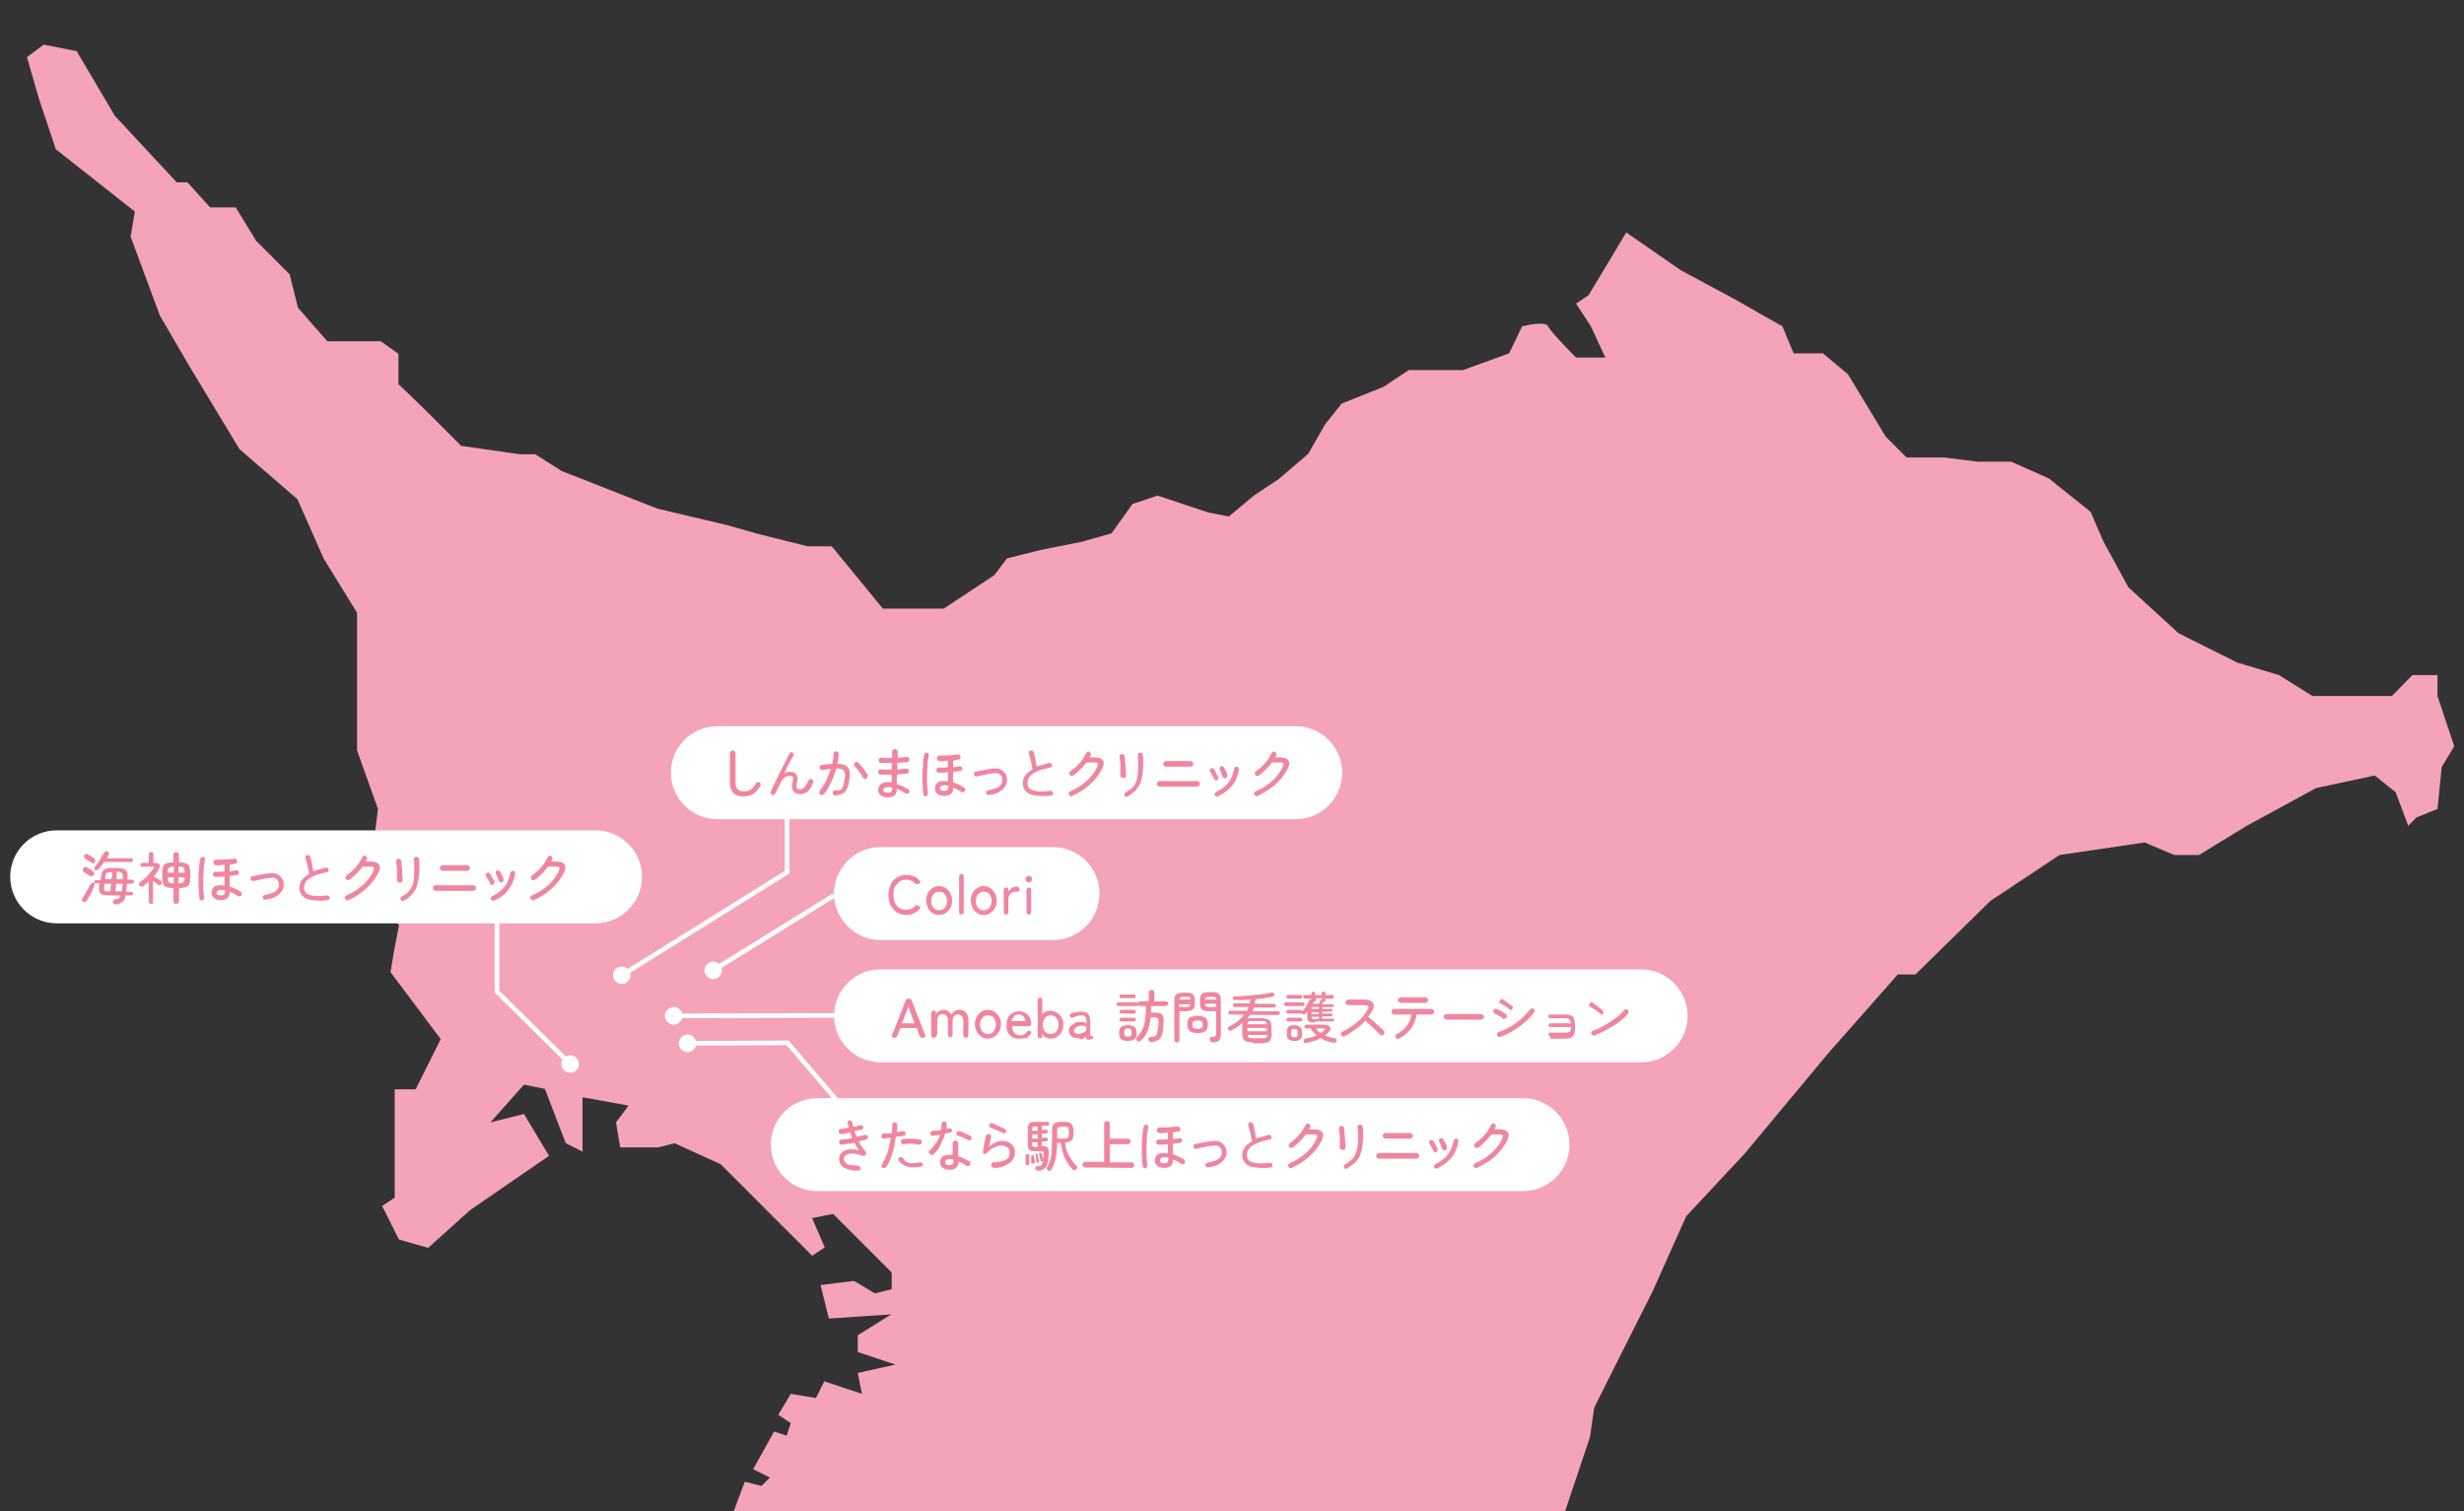 <?xml version="1.0" encoding="utf-8"?>
<!-- Generator: Adobe Illustrator 28.2.0, SVG Export Plug-In . SVG Version: 6.00 Build 0)  -->
<svg version="1.1" id="_レイヤー_2" xmlns="http://www.w3.org/2000/svg" xmlns:xlink="http://www.w3.org/1999/xlink" x="0px"
	 y="0px" viewBox="0 0 530 325" style="enable-background:new 0 0 530 325;" xml:space="preserve">
<rect x="0" y="0" width="530" height="325" fill="#333333" stroke="none"/>
<style type="text/css">
	.st0{clip-path:url(#SVGID_00000147187790402491234550000000987175356401990788_);fill:#F4A3B8;}
	.st1{fill:#FFFFFF;}
	.st2{fill:none;stroke:#FFFFFF;stroke-miterlimit:10;}
	.st3{enable-background:new    ;}
	.st4{fill:#F085A0;}
</style>
<g id="contents">
	<g>
		<g>
			<defs>
				<rect id="SVGID_1_" y="0" width="530" height="325"/>
			</defs>
			<clipPath id="SVGID_00000016770251322211857590000015659521761548507284_">
				<use xlink:href="#SVGID_1_"  style="overflow:visible;"/>
			</clipPath>
			<path style="clip-path:url(#SVGID_00000016770251322211857590000015659521761548507284_);fill:#F4A3B8;" d="M5.8,12.3l3.6-2.7
				l7.1,1.4l8.2,13.9L38,39.2h2.3l4.9,5.4h5.5l4.4,7.2l7.2,7.2l1.8,7.2l6.3,7.2h11.5l3.8,2.7v6.5l5.4,5.2l8.1,8.1l12.6,1.8h3.3
				l5.7,3.6l20.6,8.1l15.2,3.6l6.3,1.8l10.8,2.7h5.2l11,13.4H203l10.9-7.2l2.7-3.6l7.2-1.8l9-1.8l6.3-1.8l4.5-6.3l5.4-1.8l10.8,3.6
				l4.5,0.9l5.4-4.5l5.4-3.6l6.3-5.4l3.6-6.3l3.6-4.5l9-3.6l5.4-3.6h11.7l9.9-3.6l2.8-5.8c0,0,5-1.3,5.6,0s6,6.7,6,6.7h6.3l-3.1-6.7
				l-3.2-4.9l2.7-1.8l8.1-13.5l11.7,8.1l11.7,6.3l10.2,5.8l2.4,5.8h6.3l5.4,4.5l8.1,13.4l4.5,4.5h8.1l7.2,0.9h7.2l8.1,3.6l9,7.2
				l2.7,6.3l5.4,9.9l10.8,9.9l12.6,6.3l9,2.7l7.2,4.5h17.1l4.4-4.5h5.4v4.5l3.6,10.8l-2.7,4.5l-0.9,9l-4.5,1.8l-1.8,1.8l-2.7-7.2
				l-4.5-3.6l-12.6,2.7l-14.9,8.1l-10.3,6.3h-5.3l-6.4-2.7l-18.3,2.7l-14.9,9.9L412,209.6h-3.8l-15,17l-17.9,21.5l-12.6,13.5
				l-7.2,16.1l-9,17.9l-3.6,7.2l-0.9,6.3l-5.4,16.1l-3.6,15.2v19.7l-0.9,10.8l1.8,6.3v7.2l4.5,13.5l4.5,1.8l4.5,9.9l-2.7,12.6
				l1.8,17.9l2.7,3.6l-1.8,4.5v13.5l-4.5,13.5l-6.3,4.5l-5.4,6.3l-4.5,4.5l-5.4,7.2l-2.7,6.3v2.7l-5.4,4.5l-3.6-5.4h-5.4l-0.6,5.4
				h-4.4l-4,3.6H287l-4.2,1.8l-0.9,6.3l-3.6,3.6h-4.5l-3.6,2.7l-3.2,1.6l-4,0.2h-4.8l-1.5-8.1H254l-1.8,3.6l-5.4,2.7l-3.6-1.8
				l-4.5,0.9l-2.1,2.7H232l-10.2,6.3l-0.9,6.3l-1.8,3.6l0.9,4.5l-7.2,9.9H210l-12.5,6.3l-6.3,4.5l-1.8,7.2l-8.1,3.6l-9.9,15.2
				l-6.3,9l0.9,4.5l-3.6,10.8l0.9,9l-1.8,8.1l-5.4,9l-6.3,5.4l-8.1,4.5l-15.2,2.7h-22.3l-2.8-6.3V650l-3.6-5.4l-5.4-3.6l-8.1-2.7H78
				L63.1,633l1.8-7.2l3.6,0.9l5.4-1.8l7.2,1.8h5.4l6.3-3.6l3.6-4.5l6.3-3.6l2.7,1.8l5.4,0.9l3.6-5.4l-3.6-9.9L109,597l-2.7,1.8
				c0,0-3.6-4.5-5.4-4.5s-9.9-0.9-9.9-0.9l-0.9-5.4l1.8-2.7l2.7,3.6l1.8-4.5l-1.8-5.4v-4.5l-0.9-5.4l4.5-0.9l0.9-9.9l-7.2-4.5
				l0.9-3.6V543l0.9-9l-2.7-6.3l-5.4-2.7l1.8-3.6l-1.8-5.4l-1.8-6.3l1.8-9.9l9-7.2h1.8l2.7-3.6l4.5-3.6c0,0,1.8-9,1.8-9.9
				s-9-11.7-9-11.7l-6.3-4.5l0.9-5.4l-13.4-10.8L73,441l-7.2,0.9l-13.5-2.7l2.7-3.6l9,1.8h6.3l7.2-3.6l-1.8-6.3l2.7-2.7l-5.4-8.1
				l2.7-3.6l4.5,1.8l7.2,1.8l-6.3-6.3l2.7-7.2l10.8,2.7l9.9,2.7v-4.5l1.8-0.9l2.7,1.8v-4.5l2.7-1.8v-4.5l-6.3-10.8l2.7-17l15.2-7.2
				l1.8-6.3l4.5-3.6l2.7,3.6l-1.8,2.7l6.3-1.8l-2.7-6.3l5.4-3.6l6.3,5.4l-1.8-7.2l4.5-4.5l6.3,3.6l-1.9-6.3l1.9-5.4h4.5l0.9-2.7
				l-2.7-0.9l2.7-7.2l3.6,0.9l1.8-1.8L162,316l4.5-8.1l2.7,0.9l0.9-2.7l-2.7-1.8l2.7-4.5l5.4,0.9l1.8-3.6l8.1,2.7l-0.9-4.5l8.1-1.8
				l-8.1-2.7v-3.6l7.2-4.5l-13.4,0.9l-1.8-7.2l7.2-0.9l4.5,2.7l3.6-0.9v-3.6l-12.6-12.6l-4.5,0.9l2.7,6.3l-2.7,1.8L155,250.4
				l-9.9-4.5l-3.6,0.9h-8.1l-0.9-5.4l2.7-3.6l-9.9-1.8v11.7l-3.6-1.8l-4.5-11.7l-4.5-0.9l-7.2,8.1l7.2-1.8l5.4,9l-17,11.7l-9,8.1
				l-6.3-1.8l-3.6-7.2l2.7-1.8v-23.3h4.5l5.4-10.8L84,209.1l0.9-5.4l0.9-4.5l-0.9-3.6l-6.3-6.3l0.9-3.6l0.9-4.5l0.9-7.2l-4.5-12.6
				v-29.6l-7.2-11.7L64,107.4L51.5,96.6L40.7,78.7l-6.3-10.8l-6.3-17l0.9-5.4L12,32.1L8.4,21.3L5.8,12.3L5.8,12.3z"/>
		</g>
	</g>
	<path class="st1" d="M12.2,178.6h115.9c5.5,0,10,4.5,10,10l0,0c0,5.5-4.5,10-10,10H12.2c-5.5,0-10-4.5-10-10l0,0
		C2.2,183.1,6.6,178.6,12.2,178.6z"/>
	<g>
		<polyline class="st2" points="106.9,193.9 106.9,213.3 122.7,228.9 		"/>
		<path class="st1" d="M121.3,230.2c0.7,0.7,1.9,0.7,2.7,0c0.7-0.7,0.7-1.9,0-2.7c-0.7-0.7-1.9-0.7-2.7,0S120.6,229.5,121.3,230.2z"
			/>
	</g>
	<g>
		<polyline class="st2" points="169.3,173.9 169.3,187.6 133.7,209.8 		"/>
		<path class="st1" d="M151.9,207.6c-0.6,0.8-0.5,2,0.4,2.6c0.8,0.6,2,0.5,2.6-0.4c0.6-0.8,0.5-2-0.4-2.6
			C153.7,206.6,152.5,206.7,151.9,207.6z"/>
	</g>
	<path class="st1" d="M175.8,236.2h151.8c5.5,0,10,4.5,10,10l0,0c0,5.5-4.5,10-10,10H175.8c-5.5,0-10-4.5-10-10l0,0
		C165.8,240.6,170.3,236.2,175.8,236.2z"/>
	<path class="st1" d="M189.4,208.5H353c5.5,0,10,4.5,10,10l0,0c0,5.5-4.5,10-10,10H189.4c-5.5,0-10-4.5-10-10l0,0
		C179.4,212.9,183.9,208.5,189.4,208.5z"/>
	<g>
		<polyline class="st2" points="180,236.7 169.4,224.3 147.8,224.4 		"/>
		<path class="st1" d="M147.9,222.5c-1,0-1.9,0.9-1.9,1.9s0.9,1.9,1.9,1.9s1.9-0.9,1.9-1.9C149.8,223.4,148.9,222.5,147.9,222.5z"/>
	</g>
	<g>
		<line class="st2" x1="179.4" y1="218.4" x2="144.8" y2="218.5"/>
		<path class="st1" d="M144.9,216.6c-1,0-1.9,0.9-1.9,1.9s0.9,1.9,1.9,1.9s1.9-0.9,1.9-1.9C146.8,217.4,145.9,216.6,144.9,216.6z"/>
	</g>
	<g>
		<line class="st2" x1="179.4" y1="192.6" x2="153.4" y2="208.7"/>
		<path class="st1" d="M133.1,208c-1,0.4-1.5,1.4-1.1,2.4s1.4,1.5,2.4,1.1s1.5-1.4,1.1-2.4S134.1,207.7,133.1,208z"/>
	</g>
	<g class="st3">
		<path class="st4" d="M19.3,188.4c-0.1-0.1-0.2-0.2-0.4-0.3c-0.2-0.1-0.4-0.2-0.5-0.3c-0.2-0.1-0.3-0.2-0.4-0.3s-0.2-0.2-0.2-0.3
			s0-0.3,0.1-0.4c0.1-0.1,0.2-0.2,0.3-0.3s0.3,0,0.4,0c0.1,0.1,0.3,0.2,0.5,0.3s0.4,0.2,0.6,0.4s0.3,0.2,0.4,0.3s0.2,0.2,0.2,0.3
			s0,0.3-0.1,0.4c-0.1,0.1-0.2,0.2-0.4,0.2S19.4,188.5,19.3,188.4z M24.9,194.5c-0.1,0-0.3,0-0.4-0.1s-0.2-0.2-0.2-0.4
			s0-0.3,0.1-0.4c0.1-0.1,0.2-0.1,0.4-0.2c0.3,0,0.5,0,0.6-0.1s0.3-0.1,0.3-0.2c0.1-0.1,0.1-0.3,0.2-0.5h-2.5
			c-0.6,0-1.1-0.1-1.4-0.2s-0.5-0.3-0.6-0.6s-0.1-0.7-0.1-1.2l0.1-0.6h-0.8c-0.1,0-0.2,0-0.3-0.1c0.1,0.2,0.1,0.3,0,0.5
			s-0.2,0.5-0.3,0.8c-0.1,0.3-0.3,0.6-0.4,0.9c-0.2,0.3-0.3,0.6-0.5,0.9c-0.2,0.3-0.3,0.5-0.4,0.7c-0.1,0.1-0.2,0.2-0.4,0.3
			c-0.2,0-0.3,0-0.4,0c-0.1-0.1-0.2-0.2-0.3-0.3s0-0.3,0.1-0.4c0.1-0.2,0.2-0.4,0.4-0.7c0.2-0.3,0.3-0.5,0.5-0.8s0.3-0.6,0.5-0.9
			c0.1-0.3,0.3-0.5,0.4-0.7c0.1-0.1,0.2-0.2,0.3-0.3c0.1-0.1,0.3,0,0.4,0s0.1,0.1,0.2,0.1c-0.1-0.1-0.1-0.2-0.1-0.3s0-0.2,0.1-0.3
			s0.2-0.1,0.3-0.1h0.9l0.1-0.6c0.1-0.5,0.2-0.9,0.3-1.2c0.2-0.3,0.4-0.5,0.7-0.6s0.8-0.2,1.3-0.2h1.3c0.6,0,1,0.1,1.3,0.2
			c0.3,0.1,0.5,0.3,0.7,0.6s0.2,0.7,0.1,1.2c0,0.1,0,0.2,0,0.2c0,0.1,0,0.2,0,0.3h1c0.1,0,0.2,0,0.3,0.1c0.1,0.1,0.1,0.2,0.1,0.3
			s0,0.2-0.1,0.3s-0.2,0.2-0.3,0.2h-1.1c0,0.3,0,0.6-0.1,0.9c0,0.3-0.1,0.5-0.1,0.8h1.1c0.1,0,0.2,0,0.3,0.1
			c0.1,0.1,0.1,0.2,0.1,0.3s0,0.2-0.1,0.3s-0.2,0.1-0.3,0.1H27c-0.1,0.5-0.2,0.9-0.4,1.1c-0.2,0.3-0.4,0.4-0.7,0.5
			C25.7,194.5,25.4,194.5,24.9,194.5z M19.7,185.6c-0.1-0.1-0.2-0.2-0.4-0.3c-0.2-0.1-0.4-0.2-0.5-0.3s-0.3-0.2-0.5-0.3
			c-0.1-0.1-0.2-0.2-0.2-0.3s0-0.3,0-0.4c0.1-0.1,0.2-0.2,0.3-0.3c0.1,0,0.3,0,0.4,0c0.1,0.1,0.3,0.2,0.5,0.3s0.4,0.2,0.6,0.4
			s0.3,0.2,0.4,0.3s0.2,0.2,0.2,0.4c0,0.1,0,0.3-0.1,0.4c-0.1,0.1-0.2,0.2-0.4,0.2C20,185.7,19.8,185.7,19.7,185.6z M20.5,187.2
			c-0.1-0.1-0.2-0.2-0.2-0.4c0-0.1,0-0.3,0.1-0.4c0.2-0.2,0.5-0.5,0.7-0.9c0.3-0.4,0.5-0.7,0.7-1.1c0.2-0.4,0.4-0.7,0.6-1
			c0.1-0.1,0.2-0.2,0.3-0.3c0.1-0.1,0.3,0,0.4,0c0.1,0.1,0.2,0.2,0.3,0.3s0,0.3,0,0.4c-0.1,0.1-0.1,0.3-0.2,0.4
			c-0.1,0.1-0.2,0.3-0.2,0.4h5.2c0.1,0,0.2,0,0.3,0.1c0.1,0.1,0.1,0.2,0.1,0.3s0,0.2-0.1,0.3s-0.2,0.1-0.3,0.1h-5.8
			c-0.2,0.3-0.4,0.5-0.5,0.7c-0.2,0.2-0.4,0.5-0.5,0.7c-0.1,0.1-0.2,0.2-0.4,0.2C20.7,187.4,20.6,187.3,20.5,187.2z M23.6,191.7h0.1
			c0-0.2,0.1-0.4,0.1-0.7s0.1-0.6,0.1-0.9h-1.4l-0.1,0.6c0,0.3,0,0.5,0,0.7s0.2,0.3,0.3,0.3C23,191.7,23.3,191.7,23.6,191.7z
			 M22.7,189.1H24c0.1-0.6,0.1-1.1,0.1-1.5H24c-0.3,0-0.6,0-0.8,0.1c-0.2,0-0.3,0.1-0.4,0.3c-0.1,0.1-0.1,0.4-0.2,0.6
			c0,0.1,0,0.2,0,0.3C22.7,188.9,22.7,189,22.7,189.1z M24.8,191.7h1.4c0-0.2,0.1-0.5,0.1-0.8s0.1-0.6,0.1-0.8H25
			c0,0.3-0.1,0.6-0.1,0.9C24.8,191.3,24.8,191.5,24.8,191.7z M25,189.1h1.4c0-0.2,0-0.4,0-0.5c0-0.3,0-0.5-0.1-0.7
			c-0.1-0.1-0.2-0.2-0.3-0.3s-0.4-0.1-0.8-0.1h-0.1c0,0.2,0,0.4,0,0.7S25.1,188.8,25,189.1z"/>
	</g>
	<g class="st3">
		<path class="st4" d="M32.5,194.4c-0.2,0-0.3-0.1-0.4-0.2c-0.1-0.1-0.1-0.2-0.1-0.4v-4.2c-0.2,0.2-0.4,0.4-0.6,0.5
			c-0.2,0.2-0.4,0.3-0.6,0.5c-0.1,0.1-0.3,0.1-0.4,0.1s-0.3-0.1-0.4-0.2c-0.1-0.1-0.1-0.2-0.1-0.4c0-0.1,0.1-0.3,0.2-0.3
			c0.4-0.3,0.7-0.6,1.1-0.9c0.4-0.3,0.7-0.7,1-1.1c0.3-0.4,0.6-0.7,0.8-1s0.1-0.4-0.2-0.4h-2.2c-0.1,0-0.3,0-0.3-0.1
			s-0.1-0.2-0.1-0.3s0-0.2,0.1-0.3s0.2-0.1,0.3-0.1H32v-1.8c0-0.2,0-0.3,0.1-0.4c0.1-0.1,0.2-0.1,0.4-0.1s0.3,0,0.4,0.1
			c0.1,0.1,0.1,0.2,0.1,0.4v1.8h0.5c0.4,0,0.6,0.1,0.8,0.4s0.1,0.5-0.1,0.9c-0.1,0.2-0.3,0.5-0.5,0.8s-0.4,0.5-0.6,0.8
			c0.1,0.1,0.3,0.2,0.5,0.3s0.4,0.3,0.6,0.4c0.2,0.1,0.3,0.2,0.4,0.3c0.1,0.1,0.2,0.2,0.2,0.3s0,0.3-0.1,0.4
			c-0.1,0.1-0.2,0.2-0.3,0.2s-0.3,0-0.4-0.1c-0.1-0.1-0.3-0.2-0.5-0.4c-0.2-0.1-0.4-0.3-0.6-0.4v4.6c0,0.2,0,0.3-0.1,0.4
			C32.8,194.3,32.7,194.4,32.5,194.4z M37.9,194.4c-0.1,0-0.3,0-0.4-0.1c-0.1-0.1-0.2-0.2-0.2-0.4V191h-0.2c-0.5,0-1-0.1-1.3-0.2
			c-0.3-0.1-0.6-0.3-0.7-0.6c-0.1-0.3-0.2-0.7-0.2-1.2v-1.5c0-0.5,0.1-0.9,0.2-1.2c0.1-0.3,0.4-0.5,0.7-0.6s0.7-0.2,1.3-0.2h0.2
			v-1.7c0-0.2,0.1-0.3,0.2-0.4s0.2-0.1,0.4-0.1c0.1,0,0.3,0,0.4,0.1s0.2,0.2,0.2,0.4v1.7h0.2c0.5,0,1,0.1,1.3,0.2
			c0.3,0.1,0.6,0.3,0.7,0.6c0.1,0.3,0.2,0.7,0.2,1.2v1.5c0,0.5-0.1,0.9-0.2,1.2c-0.1,0.3-0.4,0.5-0.7,0.6s-0.8,0.2-1.3,0.2h-0.2v2.9
			c0,0.2-0.1,0.3-0.2,0.4C38.2,194.3,38.1,194.4,37.9,194.4z M36.1,187.7h1.3v-1.3l0,0c-0.3,0-0.6,0-0.8,0.1s-0.3,0.2-0.4,0.3
			c-0.1,0.2-0.1,0.4-0.1,0.7V187.7z M37.4,190L37.4,190v-1.3h-1.3v0.2c0,0.3,0,0.5,0.1,0.7s0.2,0.3,0.4,0.3
			C36.8,190,37,190,37.4,190z M38.4,187.7h1.3v-0.2c0-0.3,0-0.5-0.1-0.7s-0.2-0.3-0.4-0.3c-0.2-0.1-0.4-0.1-0.8-0.1l0,0V187.7z
			 M38.4,190L38.4,190c0.4,0,0.7,0,0.8-0.1c0.2-0.1,0.3-0.2,0.4-0.3c0.1-0.2,0.1-0.4,0.1-0.7v-0.2h-1.3V190z"/>
	</g>
	<g class="st3">
		<path class="st4" d="M43.5,193.7c-0.1,0-0.3,0-0.4-0.1s-0.2-0.2-0.2-0.4c0-0.3-0.1-0.6-0.1-1s0-0.9-0.1-1.5c0-0.5,0-1.1,0-1.7
			c0-0.6,0-1.2,0.1-1.7c0-0.6,0.1-1.1,0.1-1.5c0.1-0.5,0.1-0.8,0.2-1.1c0-0.2,0.1-0.3,0.2-0.3c0.1-0.1,0.3-0.1,0.4-0.1
			s0.3,0.1,0.3,0.2c0.1,0.1,0.1,0.3,0.1,0.4c-0.1,0.3-0.1,0.7-0.2,1.1c-0.1,0.4-0.1,0.9-0.1,1.4s-0.1,1.1-0.1,1.6s0,1.1,0,1.6
			s0,1,0.1,1.4c0,0.4,0.1,0.8,0.1,1s0,0.3-0.1,0.4S43.7,193.7,43.5,193.7z M47.5,193.6c-0.5,0-1-0.1-1.4-0.4
			c-0.4-0.3-0.6-0.7-0.6-1.2s0.2-0.9,0.5-1.2s0.8-0.4,1.4-0.4c0.3,0,0.6,0,0.9,0.1c0-0.3,0-0.6,0-0.9c0-0.3,0-0.7,0-1.1
			c-0.4,0-0.8,0.1-1.1,0.1c-0.4,0-0.7,0-0.9,0s-0.3-0.1-0.4-0.2c-0.1-0.1-0.1-0.2-0.1-0.4c0-0.1,0.1-0.3,0.2-0.4
			c0.1-0.1,0.2-0.1,0.4-0.1s0.5,0,0.8,0s0.7,0,1.1-0.1c0-0.2,0-0.5,0-0.7s0-0.4,0-0.7c-0.3,0-0.6,0-0.9,0.1s-0.6,0-0.9,0
			c-0.2,0-0.3-0.1-0.4-0.2c-0.1-0.1-0.2-0.2-0.2-0.4s0.1-0.3,0.2-0.4c0.1-0.1,0.2-0.2,0.4-0.2c0.4,0,0.8,0,1.3,0s1-0.1,1.4-0.1
			s0.8-0.1,1.2-0.1c0.2,0,0.3,0,0.4,0.1c0.1,0.1,0.2,0.2,0.2,0.4c0,0.1,0,0.3-0.1,0.4s-0.2,0.2-0.4,0.2s-0.3,0-0.5,0.1
			c-0.2,0-0.4,0-0.6,0.1c0,0.2,0,0.5,0,0.7s0,0.5,0,0.7c0.3,0,0.5,0,0.8-0.1c0.2,0,0.5-0.1,0.6-0.1s0.3,0,0.4,0.1
			c0.1,0.1,0.2,0.2,0.2,0.3c0,0.2,0,0.3-0.1,0.4c-0.1,0.1-0.2,0.2-0.3,0.2c-0.2,0-0.4,0.1-0.7,0.1s-0.6,0.1-0.9,0.1
			c0,0.5,0,0.9,0,1.3c0,0.4,0,0.7,0,1c0.4,0.1,0.9,0.3,1.3,0.5c0.4,0.2,0.8,0.4,1.1,0.6c0.1,0.1,0.2,0.2,0.2,0.4
			c0,0.1,0,0.3-0.1,0.4c-0.1,0.1-0.2,0.2-0.4,0.2s-0.3,0-0.4-0.1c-0.2-0.2-0.5-0.3-0.8-0.5s-0.6-0.3-0.9-0.4
			C49.4,193,48.8,193.6,47.5,193.6z M47.5,192.6c0.3,0,0.6-0.1,0.7-0.2c0.1-0.1,0.2-0.4,0.2-0.6v-0.3c-0.3-0.1-0.6-0.1-0.9-0.1
			c-0.3,0-0.5,0.1-0.7,0.2c-0.1,0.1-0.2,0.3-0.2,0.5s0.1,0.3,0.2,0.4C46.9,192.5,47.2,192.6,47.5,192.6z"/>
	</g>
	<g class="st3">
		<path class="st4" d="M57.1,193.5c-0.1,0-0.3,0-0.4-0.1s-0.2-0.2-0.2-0.3s0-0.3,0.1-0.4c0.1-0.1,0.2-0.2,0.3-0.2
			c1.1-0.2,2-0.5,2.5-0.9c0.5-0.5,0.7-1,0.6-1.5c-0.1-0.9-0.7-1.4-1.7-1.3c-0.3,0-0.6,0.1-0.9,0.1s-0.7,0.1-1,0.2s-0.7,0.1-1,0.2
			c-0.3,0.1-0.6,0.1-0.9,0.2c-0.1,0-0.3,0-0.4-0.1c-0.1-0.1-0.2-0.2-0.2-0.3s0-0.3,0-0.4s0.2-0.2,0.3-0.2c0.3-0.1,0.6-0.1,0.9-0.2
			c0.3-0.1,0.7-0.1,1.1-0.2c0.4-0.1,0.7-0.1,1.1-0.2c0.4,0,0.7-0.1,0.9-0.1c0.7-0.1,1.4,0.1,1.9,0.5s0.8,0.9,0.9,1.6
			c0.1,0.6,0,1.1-0.3,1.6s-0.7,0.9-1.3,1.3S58,193.4,57.1,193.5z"/>
	</g>
	<g class="st3">
		<path class="st4" d="M70.6,193.6c-0.9,0.1-1.7,0.2-2.4,0.1s-1.4-0.1-2-0.3s-1-0.5-1.3-0.9s-0.5-0.9-0.5-1.5c0-0.7,0.2-1.3,0.6-1.8
			s0.9-0.9,1.5-1.2c-0.1-0.3-0.1-0.7-0.2-1.1s-0.2-0.8-0.3-1.3c-0.1-0.4-0.2-0.7-0.3-1c0-0.1,0-0.3,0-0.4c0.1-0.1,0.2-0.2,0.3-0.3
			c0.1,0,0.3,0,0.4,0c0.1,0.1,0.2,0.2,0.3,0.3c0.2,0.5,0.3,1.1,0.4,1.6c0.1,0.6,0.2,1.1,0.3,1.6c0.4-0.2,0.8-0.3,1.3-0.4
			c0.5-0.1,0.9-0.3,1.4-0.4c0.1,0,0.3,0,0.4,0.1s0.2,0.2,0.2,0.3s0,0.3-0.1,0.4s-0.2,0.2-0.3,0.2c-1,0.2-1.8,0.4-2.5,0.7
			c-0.6,0.2-1.1,0.5-1.5,0.8c-0.3,0.3-0.6,0.6-0.7,0.9c-0.1,0.3-0.2,0.6-0.2,1c0,0.5,0.2,0.9,0.6,1.2s1,0.4,1.7,0.5s1.6,0,2.6-0.1
			c0.1,0,0.3,0,0.4,0.1s0.2,0.2,0.2,0.4s0,0.3-0.1,0.4C70.8,193.5,70.7,193.5,70.6,193.6z"/>
	</g>
	<g class="st3">
		<path class="st4" d="M74.9,193.6c-0.1,0.1-0.3,0.1-0.4,0s-0.2-0.2-0.3-0.3c-0.1-0.1-0.1-0.3,0-0.4c0.1-0.1,0.1-0.2,0.3-0.3
			c1.4-0.6,2.5-1.3,3.5-2.2s1.8-1.9,2.3-3.1c0.1-0.3,0.2-0.5,0.1-0.7s-0.3-0.2-0.7-0.2H78c-0.4,0.5-0.8,1-1.3,1.5s-1,0.9-1.5,1.3
			c-0.1,0.1-0.3,0.1-0.4,0.1s-0.3-0.1-0.4-0.2c-0.1-0.1-0.1-0.3-0.1-0.4c0-0.1,0.1-0.3,0.2-0.4c0.5-0.3,0.9-0.7,1.4-1.1
			c0.4-0.4,0.8-0.9,1.2-1.4c0.3-0.5,0.6-0.9,0.8-1.4c0.1-0.1,0.2-0.2,0.3-0.3c0.1-0.1,0.3-0.1,0.4,0s0.2,0.2,0.3,0.3
			c0.1,0.1,0.1,0.3,0,0.4c0,0.1-0.1,0.2-0.1,0.2s-0.1,0.2-0.1,0.3h1c0.9,0,1.5,0.2,1.8,0.6c0.3,0.4,0.3,1-0.1,1.8
			c-0.6,1.2-1.5,2.4-2.6,3.4C77.7,192.1,76.4,193,74.9,193.6z"/>
	</g>
	<g class="st3">
		<path class="st4" d="M85.9,189.8c-0.2,0-0.3-0.1-0.4-0.2c-0.1-0.1-0.1-0.2-0.1-0.4s0-0.5,0-0.9s0-0.7,0-1.1c0-0.4,0-0.8-0.1-1.1
			c0-0.4-0.1-0.6-0.1-0.8s0-0.3,0.1-0.4c0.1-0.1,0.2-0.2,0.4-0.2c0.2,0,0.3,0,0.4,0.1s0.2,0.2,0.2,0.4s0.1,0.5,0.1,0.9
			s0.1,0.8,0.1,1.2s0,0.8,0.1,1.2s0,0.7,0,0.9s-0.1,0.3-0.2,0.4C86.2,189.7,86,189.8,85.9,189.8z M86.9,193.7
			c-0.1,0.1-0.3,0.1-0.4,0.1s-0.3-0.1-0.3-0.3c-0.1-0.1-0.1-0.3,0-0.4c0-0.1,0.1-0.3,0.3-0.3c0.5-0.3,0.9-0.6,1.3-0.9
			c0.3-0.3,0.6-0.7,0.8-1.2s0.4-1,0.4-1.6c0.1-0.6,0.1-1.3,0.1-2.2c0-0.4,0-0.7,0-1.1c0-0.4,0-0.7-0.1-0.9c0-0.2,0-0.3,0.1-0.4
			c0.1-0.1,0.2-0.2,0.4-0.2c0.2,0,0.3,0,0.4,0.1s0.2,0.2,0.2,0.4s0.1,0.4,0.1,0.6c0,0.2,0,0.5,0,0.7s0,0.5,0,0.6s0,0.1,0,0.1
			c0,0.9-0.1,1.7-0.2,2.4s-0.3,1.3-0.5,1.8s-0.6,1-1,1.5C88,193,87.5,193.4,86.9,193.7z"/>
	</g>
	<g class="st3">
		<path class="st4" d="M93.7,191.6c-0.2,0-0.3-0.1-0.4-0.2s-0.2-0.2-0.2-0.4s0.1-0.3,0.2-0.4s0.2-0.2,0.4-0.2h8.1
			c0.2,0,0.3,0.1,0.4,0.2s0.2,0.2,0.2,0.4s-0.1,0.3-0.2,0.4s-0.2,0.2-0.4,0.2H93.7z M95.2,187.3c-0.2,0-0.3-0.1-0.4-0.2
			s-0.2-0.2-0.2-0.4s0.1-0.3,0.2-0.4s0.2-0.2,0.4-0.2h5.3c0.2,0,0.3,0.1,0.4,0.2c0.1,0.1,0.2,0.2,0.2,0.4s-0.1,0.3-0.2,0.4
			c-0.1,0.1-0.2,0.2-0.4,0.2H95.2z"/>
	</g>
	<g class="st3">
		<path class="st4" d="M106.1,190.3c-0.1,0.1-0.2,0.1-0.4,0c-0.1-0.1-0.2-0.1-0.3-0.3c-0.1-0.3-0.2-0.5-0.4-0.8s-0.3-0.5-0.4-0.7
			c-0.1-0.1-0.1-0.2-0.1-0.4s0.1-0.2,0.2-0.3s0.2-0.1,0.4-0.1s0.2,0.1,0.3,0.2c0.1,0.1,0.2,0.3,0.3,0.5c0.1,0.2,0.2,0.4,0.3,0.6
			c0.1,0.2,0.2,0.4,0.3,0.5c0.1,0.1,0.1,0.3,0,0.4C106.3,190.1,106.2,190.2,106.1,190.3z M106.3,193.7c-0.1,0.1-0.2,0.1-0.4,0
			s-0.2-0.1-0.3-0.2c-0.1-0.1-0.1-0.3,0-0.4s0.1-0.2,0.2-0.3c0.8-0.4,1.5-0.8,2-1.3s1-1,1.3-1.7s0.5-1.3,0.7-2.1
			c0-0.1,0.1-0.2,0.2-0.3s0.2-0.1,0.4-0.1c0.1,0,0.2,0.1,0.3,0.2c0.1,0.1,0.1,0.2,0.1,0.4c-0.2,1.3-0.7,2.5-1.4,3.4
			C108.7,192.3,107.7,193.1,106.3,193.7z M108,189.8c-0.1,0-0.3,0-0.4,0c-0.1-0.1-0.2-0.2-0.3-0.3c-0.1-0.2-0.2-0.5-0.3-0.8
			c-0.1-0.3-0.2-0.5-0.3-0.7c-0.1-0.1-0.1-0.2-0.1-0.4c0-0.1,0.1-0.2,0.2-0.3s0.2-0.1,0.4-0.1c0.1,0,0.2,0.1,0.3,0.2
			c0.1,0.1,0.2,0.3,0.3,0.5c0.1,0.2,0.2,0.4,0.3,0.6c0.1,0.2,0.2,0.4,0.2,0.5s0,0.3,0,0.4C108.2,189.7,108.1,189.8,108,189.8z"/>
	</g>
	<g class="st3">
		<path class="st4" d="M114.8,193.6c-0.1,0.1-0.3,0.1-0.4,0s-0.2-0.2-0.3-0.3c-0.1-0.1-0.1-0.3,0-0.4c0.1-0.1,0.1-0.2,0.3-0.3
			c1.4-0.6,2.5-1.3,3.5-2.2s1.8-1.9,2.3-3.1c0.1-0.3,0.2-0.5,0.1-0.7s-0.3-0.2-0.7-0.2h-1.7c-0.4,0.5-0.8,1-1.3,1.5s-1,0.9-1.5,1.3
			c-0.1,0.1-0.3,0.1-0.4,0.1s-0.3-0.1-0.4-0.2c-0.1-0.1-0.1-0.3-0.1-0.4c0-0.1,0.1-0.3,0.2-0.4c0.5-0.3,0.9-0.7,1.4-1.1
			c0.4-0.4,0.8-0.9,1.2-1.4c0.3-0.5,0.6-0.9,0.8-1.4c0.1-0.1,0.2-0.2,0.3-0.3c0.1-0.1,0.3-0.1,0.4,0s0.2,0.2,0.3,0.3
			c0.1,0.1,0.1,0.3,0,0.4c0,0.1-0.1,0.2-0.1,0.2s-0.1,0.2-0.1,0.3h1c0.9,0,1.5,0.2,1.8,0.6c0.3,0.4,0.3,1-0.1,1.8
			c-0.6,1.2-1.5,2.4-2.6,3.4C117.6,192.1,116.3,193,114.8,193.6z"/>
	</g>
	<g class="st3">
		<path class="st4" d="M184.5,251.8c-0.8,0-1.5-0.1-2.1-0.3s-1.1-0.4-1.4-0.8c-0.3-0.4-0.5-0.8-0.5-1.4c0-0.5,0.1-0.9,0.4-1.2
			s0.6-0.6,1-0.7c0.4-0.2,0.9-0.2,1.4-0.2s1,0.1,1.5,0.2c-0.2-0.2-0.3-0.5-0.5-0.7c-0.2-0.3-0.3-0.6-0.5-0.9
			c-0.5,0.1-0.9,0.2-1.4,0.2c-0.5,0.1-0.9,0.1-1.3,0.2c-0.2,0-0.3,0-0.4-0.1c-0.1-0.1-0.2-0.2-0.2-0.4s0-0.3,0.1-0.4
			c0.1-0.1,0.2-0.2,0.4-0.2c0.4,0,0.7-0.1,1.1-0.1c0.4,0,0.8-0.1,1.2-0.2c-0.1-0.2-0.2-0.4-0.2-0.6c-0.1-0.2-0.2-0.4-0.2-0.6
			c-0.4,0.1-0.7,0.1-1,0.2c-0.3,0.1-0.6,0.1-0.9,0.1c-0.2,0-0.3,0-0.4-0.1c-0.1-0.1-0.2-0.2-0.2-0.4s0-0.3,0.1-0.4
			c0.1-0.1,0.2-0.2,0.4-0.2s0.5,0,0.8-0.1s0.6-0.1,0.9-0.1c-0.1-0.3-0.2-0.7-0.3-1c0-0.1,0-0.3,0.1-0.4s0.2-0.2,0.3-0.2
			s0.3,0,0.4,0.1c0.1,0.1,0.2,0.2,0.2,0.3c0,0.2,0.1,0.4,0.1,0.5s0.1,0.3,0.2,0.5c0.3-0.1,0.6-0.1,0.8-0.2c0.3-0.1,0.5-0.1,0.7-0.2
			c0.1,0,0.3,0,0.4,0.1s0.2,0.2,0.2,0.3s0,0.3-0.1,0.4s-0.2,0.2-0.3,0.2c-0.2,0-0.4,0.1-0.7,0.1s-0.5,0.1-0.8,0.2
			c0.1,0.2,0.1,0.4,0.2,0.6c0.1,0.2,0.1,0.4,0.2,0.6c0.4-0.1,0.7-0.1,1-0.2s0.6-0.1,0.9-0.2c0.1,0,0.3,0,0.4,0.1
			c0.1,0.1,0.2,0.2,0.2,0.3s0,0.3-0.1,0.4s-0.2,0.2-0.3,0.2c-0.2,0-0.4,0.1-0.7,0.2s-0.6,0.1-0.9,0.2c0.2,0.4,0.4,0.8,0.7,1.2
			s0.5,0.7,0.8,1c0.1,0.1,0.1,0.2,0.1,0.3s0,0.2-0.1,0.4c-0.1,0.1-0.2,0.2-0.3,0.2s-0.2,0-0.4,0c-0.8-0.3-1.5-0.5-2.1-0.5
			s-1.1,0.1-1.4,0.3c-0.3,0.2-0.5,0.5-0.5,0.9c0,0.5,0.3,0.8,0.8,1.1c0.5,0.2,1.3,0.3,2.2,0.3c0.2,0,0.3,0.1,0.4,0.2
			c0.1,0.1,0.2,0.2,0.2,0.4s0,0.3-0.1,0.4C184.8,251.7,184.6,251.8,184.5,251.8z"/>
	</g>
	<g class="st3">
		<path class="st4" d="M189.8,251.2c-0.1-0.1-0.2-0.2-0.2-0.3s0-0.3,0.1-0.4c0.3-0.5,0.6-1.1,0.9-1.8s0.5-1.3,0.6-2
			c0.2-0.7,0.3-1.4,0.4-2c-0.2,0-0.5,0.1-0.7,0.1s-0.5,0-0.7,0.1c-0.2,0-0.3,0-0.4-0.1c-0.1-0.1-0.2-0.2-0.2-0.4s0-0.3,0.1-0.4
			s0.2-0.2,0.4-0.2s0.5,0,0.8,0s0.6,0,0.9-0.1c0-0.3,0.1-0.6,0.1-0.9c0-0.3,0-0.6,0-0.8s0-0.3,0.1-0.4c0.1-0.1,0.2-0.2,0.4-0.2
			s0.3,0,0.4,0.1c0.1,0.1,0.2,0.2,0.2,0.4s0,0.5,0,0.7c0,0.3,0,0.6-0.1,0.9c0.3,0,0.5-0.1,0.7-0.1s0.4-0.1,0.6-0.1
			c0.1,0,0.3,0,0.4,0.1c0.1,0.1,0.2,0.2,0.2,0.3c0,0.2,0,0.3-0.1,0.4c-0.1,0.1-0.2,0.2-0.3,0.2c-0.2,0-0.5,0.1-0.8,0.1
			s-0.6,0.1-0.9,0.1c-0.1,0.7-0.3,1.5-0.4,2.3c-0.2,0.8-0.4,1.5-0.7,2.3c-0.3,0.7-0.6,1.4-1,1.9c-0.1,0.1-0.2,0.2-0.3,0.2
			C190,251.3,189.9,251.2,189.8,251.2z M198.1,250.9c-1.1,0.2-2.1,0.3-3,0s-1.4-0.7-1.8-1.3c-0.1-0.1-0.1-0.3,0-0.4
			c0-0.1,0.1-0.3,0.3-0.3s0.3-0.1,0.4,0s0.3,0.1,0.3,0.3c0.2,0.4,0.5,0.6,0.8,0.8c0.3,0.1,0.8,0.2,1.2,0.2c0.5,0,1-0.1,1.6-0.2
			c0.1,0,0.3,0,0.4,0.1c0.1,0.1,0.2,0.2,0.2,0.3s0,0.3-0.1,0.4C198.4,250.8,198.3,250.8,198.1,250.9z M197.5,246.2
			c-0.4-0.1-0.9-0.2-1.5-0.2s-1.1,0-1.6,0.1c-0.2,0-0.3,0-0.4-0.1c-0.1-0.1-0.2-0.2-0.2-0.4c0-0.1,0-0.3,0.1-0.4s0.2-0.2,0.4-0.2
			c0.6-0.1,1.2-0.1,1.8-0.1s1.2,0.1,1.8,0.2c0.1,0,0.3,0.1,0.3,0.2s0.1,0.3,0.1,0.4c0,0.1-0.1,0.3-0.2,0.3
			C197.8,246.2,197.7,246.2,197.5,246.2z"/>
	</g>
	<g class="st3">
		<path class="st4" d="M200.8,248.3c-0.1,0.1-0.2,0.1-0.4,0.1s-0.3-0.1-0.4-0.2c-0.1-0.1-0.2-0.2-0.2-0.4c0-0.1,0-0.3,0.2-0.4
			c0.5-0.4,0.9-1,1.3-1.5s0.7-1.2,0.9-1.8c-0.3,0-0.5,0.1-0.8,0.1s-0.5,0-0.7,0.1c-0.2,0-0.3,0-0.4-0.1c-0.1-0.1-0.2-0.2-0.2-0.4
			s0.1-0.3,0.2-0.4c0.1-0.1,0.2-0.1,0.4-0.2c0.3,0,0.5,0,0.8,0s0.6-0.1,0.9-0.1c0-0.2,0.1-0.4,0.1-0.7c0-0.2,0-0.4,0-0.6
			c0-0.2,0.1-0.3,0.2-0.4c0.1-0.1,0.2-0.2,0.4-0.2s0.3,0.1,0.4,0.2c0.1,0.1,0.2,0.2,0.1,0.4c0,0.2,0,0.4,0,0.5c0,0.2,0,0.4-0.1,0.5
			c0.2,0,0.4-0.1,0.6-0.1c0.2,0,0.3,0,0.4,0c0.1,0.1,0.2,0.2,0.3,0.3c0,0.2,0,0.3-0.1,0.4c-0.1,0.1-0.2,0.2-0.3,0.2
			c-0.2,0-0.3,0.1-0.5,0.1s-0.4,0.1-0.6,0.1c-0.2,0.8-0.6,1.6-1,2.4C202,247.1,201.4,247.7,200.8,248.3z M204.2,251.6
			c-0.5,0-1-0.1-1.4-0.4c-0.4-0.3-0.6-0.7-0.6-1.2s0.2-0.9,0.5-1.2s0.8-0.4,1.4-0.4c0.1,0,0.3,0,0.4,0c0.1,0,0.3,0,0.4,0v-2.5
			c0-0.1,0.1-0.3,0.2-0.4c0.1-0.1,0.2-0.2,0.4-0.2s0.3,0.1,0.4,0.2c0.1,0.1,0.2,0.2,0.2,0.4v2.8c0.4,0.1,0.9,0.3,1.3,0.5
			c0.4,0.2,0.8,0.4,1.1,0.6c0.1,0.1,0.2,0.2,0.2,0.4c0,0.1,0,0.3-0.1,0.4c-0.1,0.1-0.2,0.2-0.3,0.2c-0.2,0-0.3,0-0.4-0.1
			c-0.5-0.3-1-0.6-1.7-0.9C206.1,251,205.5,251.6,204.2,251.6z M204.2,250.6c0.3,0,0.6-0.1,0.7-0.2c0.1-0.1,0.2-0.4,0.2-0.7v-0.3
			c-0.3-0.1-0.6-0.1-0.9-0.1c-0.3,0-0.5,0.1-0.7,0.2c-0.1,0.1-0.2,0.3-0.2,0.5s0.1,0.3,0.2,0.4C203.6,250.5,203.8,250.6,204.2,250.6
			z M208,245.1c-0.2-0.1-0.4-0.2-0.6-0.3c-0.2-0.1-0.5-0.2-0.7-0.3s-0.5-0.2-0.6-0.2s-0.3-0.1-0.3-0.2c-0.1-0.1-0.1-0.3-0.1-0.4
			c0-0.1,0.1-0.3,0.3-0.3s0.3-0.1,0.4-0.1c0.2,0.1,0.5,0.1,0.8,0.3s0.6,0.3,0.9,0.4c0.3,0.1,0.5,0.3,0.7,0.4
			c0.1,0.1,0.2,0.2,0.2,0.3s0,0.3-0.1,0.4s-0.2,0.2-0.3,0.2C208.2,245.2,208.1,245.1,208,245.1z"/>
	</g>
	<g class="st3">
		<path class="st4" d="M213.8,251.2c-0.2,0-0.3-0.1-0.4-0.2c-0.1-0.1-0.2-0.2-0.2-0.4s0-0.3,0.1-0.4c0.1-0.1,0.2-0.2,0.4-0.2
			c1.1,0,2-0.2,2.6-0.5s0.9-0.9,0.9-1.6c0-0.5-0.2-0.8-0.5-1.1c-0.3-0.2-0.7-0.4-1.2-0.4s-1,0.1-1.6,0.4c-0.6,0.2-1.1,0.6-1.6,1.2
			c-0.1,0.1-0.2,0.1-0.3,0.2c-0.1,0-0.2,0-0.3,0s-0.2-0.1-0.2-0.2c-0.1-0.1-0.1-0.2-0.1-0.3c0.1-0.5,0.2-1,0.3-1.6s0.2-1.2,0.4-1.8
			c0-0.1,0.1-0.3,0.3-0.3s0.3-0.1,0.4-0.1c0.1,0,0.3,0.1,0.3,0.2c0.1,0.1,0.1,0.3,0.1,0.4c-0.1,0.2-0.1,0.5-0.2,0.9
			c-0.1,0.4-0.2,0.8-0.3,1.2c0.5-0.4,1-0.7,1.5-0.9s1-0.3,1.4-0.3c0.5,0,1,0.1,1.4,0.3s0.7,0.5,1,0.9s0.3,0.8,0.3,1.3
			c0,0.6-0.2,1.2-0.5,1.6s-0.8,0.8-1.5,1.1C215.8,251,214.9,251.2,213.8,251.2z M215.8,243.7c-0.3-0.1-0.6-0.3-0.9-0.4
			c-0.3-0.1-0.7-0.3-1-0.4c-0.3-0.1-0.6-0.3-0.8-0.3c-0.1-0.1-0.2-0.2-0.3-0.3c0-0.1,0-0.3,0-0.4c0.1-0.1,0.2-0.2,0.3-0.3
			s0.3,0,0.4,0c0.2,0.1,0.5,0.2,0.8,0.4c0.3,0.1,0.6,0.3,1,0.4c0.3,0.1,0.6,0.3,0.8,0.4c0.1,0.1,0.2,0.2,0.3,0.3s0.1,0.3,0,0.4
			s-0.2,0.2-0.3,0.3C216.1,243.8,216,243.8,215.8,243.7z"/>
	</g>
	<g class="st3">
		<path class="st4" d="M221,250.6c-0.1,0-0.2,0-0.3-0.1s-0.1-0.2-0.1-0.3s0-0.3,0-0.5s0-0.4,0-0.6c0-0.2,0-0.4,0-0.5s0-0.2,0.1-0.3
			s0.2-0.1,0.3-0.1s0.2,0,0.3,0.1s0.1,0.1,0.1,0.3c0,0.1,0,0.3,0,0.5s0,0.4,0,0.6c0,0.1,0,0.2,0,0.2s0,0.1,0,0.2
			c0,0.1,0,0.2-0.1,0.3C221.2,250.6,221.1,250.6,221,250.6z M223.3,251.8c-0.2,0-0.3,0-0.4-0.1s-0.2-0.2-0.2-0.3s0-0.3,0.1-0.4
			c0.1-0.1,0.2-0.2,0.4-0.2c0.3,0,0.5,0,0.6-0.1c0.1,0,0.2-0.1,0.3-0.2c0.1-0.1,0.1-0.2,0.2-0.5c0-0.2,0.1-0.5,0.1-0.8
			s0.1-0.7,0.1-1c0-0.2,0-0.4-0.1-0.5s-0.3-0.1-0.5-0.1h-1.4c-0.6,0-0.9-0.1-1.1-0.3c-0.2-0.2-0.3-0.5-0.3-1v-3.6
			c0-0.5,0.1-0.9,0.3-1.1c0.2-0.2,0.6-0.3,1.2-0.3h2.7c0.1,0,0.2,0,0.3,0.1s0.1,0.2,0.1,0.3s0,0.2-0.1,0.3s-0.2,0.1-0.3,0.1h-1.2
			v0.9h0.9c0.1,0,0.2,0,0.3,0.1s0.1,0.2,0.1,0.3s0,0.2-0.1,0.3s-0.2,0.1-0.3,0.1h-0.9v0.9h0.9c0.1,0,0.2,0,0.3,0.1s0.1,0.2,0.1,0.3
			s0,0.2-0.1,0.3s-0.2,0.1-0.3,0.1h-0.9v1h0.1c0.5,0,0.8,0.1,1.1,0.3c0.2,0.2,0.3,0.6,0.3,1.1c0,0.4-0.1,0.8-0.1,1.2
			s-0.1,0.8-0.2,1.1c-0.1,0.4-0.2,0.7-0.3,0.9c-0.2,0.2-0.4,0.3-0.6,0.4C224.1,251.8,223.7,251.8,223.3,251.8z M222.2,250.3
			c-0.1,0-0.2,0-0.3-0.1s-0.1-0.1-0.1-0.2c0-0.1,0-0.3,0-0.4s0-0.4,0-0.5s0-0.3,0-0.4c0-0.1,0-0.2,0.1-0.2c0.1-0.1,0.1-0.1,0.2-0.1
			c0.1,0,0.2,0,0.2,0.1c0.1,0.1,0.1,0.1,0.1,0.2c0,0.1,0,0.3,0.1,0.4c0,0.2,0,0.4,0.1,0.5s0,0.3,0,0.4
			C222.5,250.1,222.4,250.3,222.2,250.3z M222,243.2h1.2v-0.9h-0.4c-0.3,0-0.5,0-0.6,0.1s-0.2,0.3-0.2,0.5V243.2z M222,244.9h1.2
			V244H222V244.9z M222.8,246.7h0.4v-1H222v0.4c0,0.2,0,0.4,0.2,0.5C222.3,246.7,222.5,246.7,222.8,246.7z M223.2,250.1
			c-0.1,0-0.2,0-0.2,0c-0.1,0-0.1-0.1-0.1-0.2c0-0.1,0-0.2,0-0.4s0-0.3-0.1-0.5c0-0.2,0-0.3-0.1-0.4c0-0.1,0-0.2,0-0.3
			s0.1-0.1,0.2-0.1c0.1,0,0.2,0,0.2,0c0.1,0,0.1,0.1,0.1,0.2c0,0.1,0,0.2,0.1,0.4c0,0.2,0.1,0.3,0.1,0.5s0,0.3,0.1,0.4
			c0,0.1,0,0.2-0.1,0.2C223.3,250,223.3,250.1,223.2,250.1z M224.2,249.8c-0.1,0-0.2,0-0.3,0s-0.1-0.1-0.1-0.2c0-0.1,0-0.2-0.1-0.4
			c0-0.2-0.1-0.3-0.1-0.5s-0.1-0.3-0.1-0.4c0-0.1,0-0.2,0-0.2c0-0.1,0.1-0.1,0.2-0.1c0.1,0,0.2,0,0.3,0s0.1,0.1,0.1,0.2
			c0,0.1,0.1,0.2,0.1,0.4s0.1,0.3,0.1,0.5s0.1,0.3,0.1,0.4c0,0.1,0,0.2,0,0.2C224.3,249.8,224.3,249.8,224.2,249.8z M225.5,251.8
			c-0.1-0.1-0.2-0.2-0.3-0.3s0-0.3,0-0.4c0.3-0.5,0.5-1,0.7-1.6s0.3-1.2,0.3-1.9s0.1-1.5,0.1-2.4v-2.1c0-0.7,0.1-1.1,0.4-1.4
			c0.3-0.3,0.8-0.4,1.5-0.4h0.7c0.7,0,1.2,0.1,1.5,0.4c0.3,0.3,0.5,0.8,0.5,1.4v0.8c0,0.6-0.1,1.1-0.4,1.4s-0.7,0.4-1.4,0.4
			c0.1,1,0.3,2,0.8,2.8s0.9,1.6,1.6,2.2c0.1,0.1,0.2,0.2,0.2,0.4s-0.1,0.3-0.2,0.4c-0.1,0.1-0.3,0.2-0.4,0.2s-0.3-0.1-0.4-0.2
			c-0.7-0.7-1.2-1.5-1.7-2.5c-0.4-1-0.7-2.1-0.8-3.2h-0.8c0,1.2-0.1,2.3-0.3,3.2s-0.5,1.8-0.9,2.5c-0.1,0.1-0.2,0.2-0.3,0.3
			C225.8,251.9,225.7,251.9,225.5,251.8z M227.4,244.9h1.5c0.4,0,0.7-0.1,0.8-0.2c0.1-0.1,0.2-0.4,0.2-0.7v-0.8
			c0-0.4-0.1-0.6-0.2-0.7c-0.1-0.1-0.4-0.2-0.8-0.2h-0.5c-0.4,0-0.7,0.1-0.8,0.2c-0.2,0.1-0.2,0.4-0.2,0.7V244.9z"/>
	</g>
	<g class="st3">
		<path class="st4" d="M233.4,251.1c-0.2,0-0.3-0.1-0.4-0.2c-0.1-0.1-0.2-0.2-0.2-0.4s0.1-0.3,0.2-0.4c0.1-0.1,0.2-0.2,0.4-0.2h4.1
			v-8.2c0-0.2,0.1-0.3,0.2-0.4c0.1-0.1,0.3-0.2,0.4-0.2c0.2,0,0.3,0.1,0.4,0.2c0.1,0.1,0.2,0.2,0.2,0.4v3.2h3.9
			c0.2,0,0.3,0.1,0.4,0.2c0.1,0.1,0.2,0.2,0.2,0.4s-0.1,0.3-0.2,0.4c-0.1,0.1-0.2,0.2-0.4,0.2h-3.9v3.9h4.7c0.2,0,0.3,0.1,0.4,0.2
			c0.1,0.1,0.2,0.2,0.2,0.4s-0.1,0.3-0.2,0.4c-0.1,0.1-0.2,0.2-0.4,0.2L233.4,251.1L233.4,251.1z"/>
	</g>
	<g class="st3">
		<path class="st4" d="M246.4,251.3c-0.1,0-0.3,0-0.4-0.1s-0.2-0.2-0.2-0.4c0-0.3-0.1-0.6-0.1-1s0-0.9-0.1-1.5c0-0.5,0-1.1,0-1.7
			c0-0.6,0-1.2,0.1-1.7c0-0.6,0.1-1.1,0.1-1.5c0.1-0.5,0.1-0.8,0.2-1.1c0-0.2,0.1-0.3,0.2-0.3c0.1-0.1,0.3-0.1,0.4-0.1
			s0.3,0.1,0.3,0.2c0.1,0.1,0.1,0.3,0.1,0.4c-0.1,0.3-0.1,0.7-0.2,1.1c-0.1,0.4-0.1,0.9-0.1,1.4s-0.1,1.1-0.1,1.6s0,1.1,0,1.6
			s0,1,0.1,1.4c0,0.4,0.1,0.8,0.1,1s0,0.3-0.1,0.4S246.5,251.2,246.4,251.3z M250.4,251.2c-0.5,0-1-0.1-1.4-0.4
			c-0.4-0.3-0.6-0.7-0.6-1.2s0.2-0.9,0.5-1.2s0.8-0.4,1.4-0.4c0.3,0,0.6,0,0.9,0.1c0-0.3,0-0.6,0-0.9c0-0.3,0-0.7,0-1.1
			c-0.4,0-0.8,0.1-1.1,0.1c-0.4,0-0.7,0-0.9,0s-0.3-0.1-0.4-0.2c-0.1-0.1-0.1-0.2-0.1-0.4c0-0.1,0.1-0.3,0.2-0.4
			c0.1-0.1,0.2-0.1,0.4-0.1s0.5,0,0.8,0s0.7,0,1.1-0.1c0-0.2,0-0.5,0-0.7s0-0.4,0-0.7c-0.3,0-0.6,0-0.9,0.1s-0.6,0-0.9,0
			c-0.2,0-0.3-0.1-0.4-0.2c-0.1-0.1-0.2-0.2-0.2-0.4s0.1-0.3,0.2-0.4c0.1-0.1,0.2-0.2,0.4-0.2c0.4,0,0.8,0,1.3,0s1-0.1,1.4-0.1
			s0.8-0.1,1.2-0.1c0.2,0,0.3,0,0.4,0.1c0.1,0.1,0.2,0.2,0.2,0.4c0,0.1,0,0.3-0.1,0.4s-0.2,0.2-0.4,0.2s-0.3,0-0.5,0.1
			c-0.2,0-0.4,0-0.6,0.1c0,0.2,0,0.5,0,0.7s0,0.5,0,0.7c0.3,0,0.5,0,0.8-0.1c0.2,0,0.5-0.1,0.6-0.1s0.3,0,0.4,0.1
			c0.1,0.1,0.2,0.2,0.2,0.3c0,0.2,0,0.3-0.1,0.4c-0.1,0.1-0.2,0.2-0.3,0.2c-0.2,0-0.4,0.1-0.7,0.1s-0.6,0.1-0.9,0.1
			c0,0.5,0,0.9,0,1.3c0,0.4,0,0.7,0,1c0.4,0.1,0.9,0.3,1.3,0.5c0.4,0.2,0.8,0.4,1.1,0.6c0.1,0.1,0.2,0.2,0.2,0.4
			c0,0.1,0,0.3-0.1,0.4c-0.1,0.1-0.2,0.2-0.4,0.2s-0.3,0-0.4-0.1c-0.2-0.2-0.5-0.3-0.8-0.5s-0.6-0.3-0.9-0.4
			C252.3,250.6,251.7,251.2,250.4,251.2z M250.4,250.2c0.3,0,0.6-0.1,0.7-0.2c0.1-0.1,0.2-0.4,0.2-0.6V249c-0.3-0.1-0.6-0.1-0.9-0.1
			c-0.3,0-0.5,0.1-0.7,0.2c-0.1,0.1-0.2,0.3-0.2,0.5s0.1,0.3,0.2,0.4C249.8,250.1,250,250.2,250.4,250.2z"/>
	</g>
	<g class="st3">
		<path class="st4" d="M259.9,251.1c-0.1,0-0.3,0-0.4-0.1s-0.2-0.2-0.2-0.3s0-0.3,0.1-0.4c0.1-0.1,0.2-0.2,0.3-0.2
			c1.1-0.2,2-0.5,2.5-0.9c0.5-0.5,0.7-1,0.6-1.5c-0.1-0.9-0.7-1.4-1.7-1.3c-0.3,0-0.6,0.1-0.9,0.1s-0.7,0.1-1,0.2s-0.7,0.1-1,0.2
			c-0.3,0.1-0.6,0.1-0.9,0.2c-0.1,0-0.3,0-0.4-0.1s-0.2-0.2-0.2-0.3s0-0.3,0-0.4s0.2-0.2,0.3-0.2c0.3-0.1,0.6-0.1,0.9-0.2
			c0.3-0.1,0.7-0.1,1.1-0.2c0.4-0.1,0.7-0.1,1.1-0.2c0.4,0,0.7-0.1,0.9-0.1c0.7-0.1,1.4,0.1,1.9,0.5s0.8,0.9,0.9,1.6
			c0.1,0.6,0,1.1-0.3,1.6s-0.7,0.9-1.3,1.3S260.9,250.9,259.9,251.1z"/>
	</g>
	<g class="st3">
		<path class="st4" d="M273.4,251.1c-0.9,0.1-1.7,0.2-2.4,0.1s-1.4-0.1-2-0.3s-1-0.5-1.3-0.9s-0.5-0.9-0.5-1.5
			c0-0.7,0.2-1.3,0.6-1.8s0.9-0.9,1.5-1.2c-0.1-0.3-0.1-0.7-0.2-1.1c-0.1-0.4-0.2-0.8-0.3-1.3c-0.1-0.4-0.2-0.7-0.3-1
			c0-0.1,0-0.3,0-0.4c0.1-0.1,0.2-0.2,0.3-0.3c0.1,0,0.3,0,0.4,0c0.1,0.1,0.2,0.2,0.3,0.3c0.2,0.5,0.3,1.1,0.4,1.6s0.2,1.1,0.3,1.6
			c0.4-0.2,0.8-0.3,1.3-0.4c0.5-0.1,0.9-0.3,1.4-0.4c0.1,0,0.3,0,0.4,0.1s0.2,0.2,0.2,0.3s0,0.3-0.1,0.4s-0.2,0.2-0.3,0.2
			c-1,0.2-1.8,0.4-2.5,0.7s-1.1,0.5-1.5,0.8c-0.3,0.3-0.6,0.6-0.7,0.9s-0.2,0.6-0.2,1c0,0.5,0.2,0.9,0.6,1.2s1,0.4,1.7,0.5
			s1.6,0,2.6-0.1c0.1,0,0.3,0,0.4,0.1s0.2,0.2,0.2,0.4s0,0.3-0.1,0.4C273.7,251,273.6,251.1,273.4,251.1z"/>
	</g>
	<g class="st3">
		<path class="st4" d="M277.8,251.2c-0.1,0.1-0.3,0.1-0.4,0s-0.2-0.2-0.3-0.3c-0.1-0.1-0.1-0.3,0-0.4c0.1-0.1,0.1-0.2,0.3-0.3
			c1.4-0.6,2.5-1.3,3.5-2.2s1.8-1.9,2.3-3.1c0.1-0.3,0.2-0.5,0.1-0.7s-0.3-0.2-0.7-0.2h-1.7c-0.4,0.5-0.8,1-1.3,1.5s-1,0.9-1.5,1.3
			c-0.1,0.1-0.3,0.1-0.4,0.1s-0.3-0.1-0.4-0.2s-0.1-0.3-0.1-0.4c0-0.1,0.1-0.3,0.2-0.4c0.5-0.3,0.9-0.7,1.4-1.1
			c0.4-0.4,0.8-0.9,1.2-1.4c0.3-0.5,0.6-0.9,0.8-1.4c0.1-0.1,0.2-0.2,0.3-0.3s0.3-0.1,0.4,0s0.2,0.2,0.3,0.3c0.1,0.1,0.1,0.3,0,0.4
			c0,0.1-0.1,0.2-0.1,0.2s-0.1,0.2-0.1,0.3h1c0.9,0,1.5,0.2,1.8,0.6c0.3,0.4,0.3,1-0.1,1.8c-0.6,1.2-1.5,2.4-2.6,3.4
			S279.3,250.5,277.8,251.2z"/>
	</g>
	<g class="st3">
		<path class="st4" d="M288.7,247.3c-0.2,0-0.3-0.1-0.4-0.2c-0.1-0.1-0.1-0.2-0.1-0.4s0-0.5,0-0.9s0-0.7,0-1.1c0-0.4,0-0.8-0.1-1.1
			c0-0.4-0.1-0.6-0.1-0.8s0-0.3,0.1-0.4c0.1-0.1,0.2-0.2,0.4-0.2c0.2,0,0.3,0,0.4,0.1s0.2,0.2,0.2,0.4s0.1,0.5,0.1,0.9
			s0.1,0.8,0.1,1.2s0,0.8,0.1,1.2c0,0.4,0,0.7,0,0.9s-0.1,0.3-0.2,0.4S288.9,247.3,288.7,247.3z M289.8,251.3
			c-0.1,0.1-0.3,0.1-0.4,0.1s-0.3-0.1-0.3-0.3c-0.1-0.1-0.1-0.3,0-0.4c0-0.1,0.1-0.3,0.3-0.3c0.5-0.3,0.9-0.6,1.3-0.9
			s0.6-0.7,0.8-1.2s0.4-1,0.5-1.6s0.1-1.3,0.1-2.2c0-0.4,0-0.7,0-1.1s0-0.7-0.1-0.9c0-0.2,0-0.3,0.1-0.4s0.2-0.2,0.4-0.2
			c0.2,0,0.3,0,0.4,0.1s0.2,0.2,0.2,0.4s0.1,0.4,0.1,0.6c0,0.2,0,0.5,0,0.7s0,0.5,0,0.6s0,0.1,0,0.1c0,0.9-0.1,1.7-0.2,2.4
			s-0.3,1.3-0.5,1.8s-0.6,1-1,1.5C290.9,250.5,290.4,250.9,289.8,251.3z"/>
	</g>
	<g class="st3">
		<path class="st4" d="M296.6,249.2c-0.2,0-0.3-0.1-0.4-0.2c-0.1-0.1-0.2-0.2-0.2-0.4s0.1-0.3,0.2-0.4c0.1-0.1,0.2-0.2,0.4-0.2h8.1
			c0.2,0,0.3,0.1,0.4,0.2c0.1,0.1,0.2,0.2,0.2,0.4s-0.1,0.3-0.2,0.4c-0.1,0.1-0.2,0.2-0.4,0.2H296.6z M298,244.9
			c-0.2,0-0.3-0.1-0.4-0.2c-0.1-0.1-0.2-0.2-0.2-0.4s0.1-0.3,0.2-0.4c0.1-0.1,0.2-0.2,0.4-0.2h5.3c0.2,0,0.3,0.1,0.4,0.2
			s0.2,0.2,0.2,0.4s-0.1,0.3-0.2,0.4s-0.2,0.2-0.4,0.2H298z"/>
	</g>
	<g class="st3">
		<path class="st4" d="M309,247.8c-0.1,0.1-0.2,0.1-0.4,0c-0.1-0.1-0.2-0.1-0.3-0.3c-0.1-0.3-0.2-0.5-0.4-0.8
			c-0.1-0.3-0.3-0.5-0.4-0.7c-0.1-0.1-0.1-0.2-0.1-0.4c0-0.1,0.1-0.2,0.2-0.3s0.2-0.1,0.4-0.1s0.2,0.1,0.3,0.2
			c0.1,0.1,0.2,0.3,0.3,0.5c0.1,0.2,0.2,0.4,0.3,0.6c0.1,0.2,0.2,0.4,0.3,0.5c0.1,0.1,0.1,0.3,0,0.4S309.1,247.8,309,247.8z
			 M309.2,251.3c-0.1,0.1-0.2,0.1-0.4,0s-0.2-0.1-0.3-0.2c-0.1-0.1-0.1-0.3,0-0.4s0.1-0.2,0.2-0.3c0.8-0.4,1.5-0.8,2-1.3
			s1-1,1.3-1.7c0.3-0.6,0.5-1.3,0.7-2.1c0-0.1,0.1-0.2,0.2-0.3s0.2-0.1,0.4-0.1c0.1,0,0.2,0.1,0.3,0.2c0.1,0.1,0.1,0.2,0.1,0.4
			c-0.2,1.3-0.7,2.5-1.4,3.4C311.6,249.8,310.5,250.6,309.2,251.3z M310.9,247.4c-0.1,0-0.3,0-0.4,0c-0.1-0.1-0.2-0.2-0.3-0.3
			c-0.1-0.2-0.2-0.5-0.3-0.8c-0.1-0.3-0.2-0.5-0.3-0.7c-0.1-0.1-0.1-0.2-0.1-0.4c0-0.1,0.1-0.2,0.2-0.3s0.2-0.1,0.4-0.1
			c0.1,0,0.2,0.1,0.3,0.2c0.1,0.1,0.2,0.3,0.3,0.5c0.1,0.2,0.2,0.4,0.3,0.6c0.1,0.2,0.2,0.4,0.2,0.5s0,0.3,0,0.4
			C311.1,247.3,311,247.3,310.9,247.4z"/>
	</g>
	<g class="st3">
		<path class="st4" d="M317.7,251.2c-0.1,0.1-0.3,0.1-0.4,0s-0.2-0.2-0.3-0.3c-0.1-0.1-0.1-0.3,0-0.4c0.1-0.1,0.1-0.2,0.3-0.3
			c1.4-0.6,2.5-1.3,3.5-2.2s1.8-1.9,2.3-3.1c0.1-0.3,0.2-0.5,0.1-0.7s-0.3-0.2-0.7-0.2h-1.7c-0.4,0.5-0.8,1-1.3,1.5s-1,0.9-1.5,1.3
			c-0.1,0.1-0.3,0.1-0.4,0.1s-0.3-0.1-0.4-0.2s-0.1-0.3-0.1-0.4c0-0.1,0.1-0.3,0.2-0.4c0.5-0.3,0.9-0.7,1.4-1.1
			c0.4-0.4,0.8-0.9,1.2-1.4c0.3-0.5,0.6-0.9,0.8-1.4c0.1-0.1,0.2-0.2,0.3-0.3s0.3-0.1,0.4,0s0.2,0.2,0.3,0.3c0.1,0.1,0.1,0.3,0,0.4
			c0,0.1-0.1,0.2-0.1,0.2s-0.1,0.2-0.1,0.3h1c0.9,0,1.5,0.2,1.8,0.6c0.3,0.4,0.3,1-0.1,1.8c-0.6,1.2-1.5,2.4-2.6,3.4
			S319.1,250.5,317.7,251.2z"/>
	</g>
	<g class="st3">
		<path class="st4" d="M192.3,223.2c-0.2,0-0.3-0.1-0.4-0.2c-0.1-0.1-0.1-0.3,0-0.4l2.9-7.4c0.1-0.3,0.3-0.4,0.6-0.4h0.1
			c0.3,0,0.5,0.1,0.6,0.4l2.9,7.4c0.1,0.2,0.1,0.3,0,0.4c-0.1,0.1-0.2,0.2-0.4,0.2h-0.2c-0.3,0-0.5-0.1-0.6-0.4l-0.6-1.7h-3.5
			l-0.7,1.7c-0.1,0.3-0.3,0.4-0.6,0.4H192.3z M194,220.1h2.7l-1.3-3.6L194,220.1z"/>
	</g>
	<g class="st3">
		<path class="st4" d="M200.8,223.2c-0.4,0-0.5-0.2-0.5-0.6V218c0-0.4,0.2-0.6,0.5-0.6s0.5,0.1,0.5,0.3v0.5c0.1-0.3,0.3-0.5,0.6-0.7
			s0.6-0.3,1-0.3s0.8,0.1,1.1,0.3s0.5,0.5,0.6,0.8c0.1-0.3,0.4-0.6,0.7-0.8s0.6-0.3,1.1-0.3c0.6,0,1,0.2,1.4,0.6
			c0.3,0.4,0.5,0.9,0.5,1.7v3.1c0,0.4-0.2,0.6-0.5,0.6c-0.4,0-0.6-0.2-0.6-0.6v-2.9c0-0.5-0.1-0.9-0.3-1.1c-0.2-0.2-0.4-0.4-0.8-0.4
			c-0.4,0-0.7,0.1-0.9,0.4s-0.3,0.7-0.3,1.1v2.8c0,0.4-0.2,0.6-0.5,0.6c-0.4,0-0.5-0.2-0.5-0.6v-2.9c0-0.5-0.1-0.9-0.3-1.1
			c-0.2-0.2-0.5-0.4-0.8-0.4c-0.4,0-0.7,0.1-0.9,0.4c-0.2,0.3-0.3,0.7-0.3,1.1v2.8C201.4,223,201.2,223.2,200.8,223.2z"/>
	</g>
	<g class="st3">
		<path class="st4" d="M212.5,223.4c-0.5,0-1-0.1-1.4-0.4s-0.7-0.6-1-1.1c-0.2-0.5-0.4-1-0.4-1.6s0.1-1.1,0.4-1.6
			c0.2-0.5,0.6-0.8,1-1.1s0.9-0.4,1.4-0.4s1,0.1,1.4,0.4c0.4,0.3,0.7,0.6,1,1.1s0.4,1,0.4,1.6s-0.1,1.1-0.4,1.6s-0.6,0.8-1,1.1
			C213.5,223.2,213,223.4,212.5,223.4z M212.5,222.4c0.5,0,0.9-0.2,1.2-0.5c0.3-0.4,0.5-0.9,0.5-1.5s-0.2-1.1-0.5-1.5
			s-0.7-0.5-1.2-0.5s-0.9,0.2-1.2,0.5c-0.3,0.4-0.5,0.9-0.5,1.5s0.2,1.1,0.5,1.5C211.6,222.2,212,222.4,212.5,222.4z"/>
	</g>
	<g class="st3">
		<path class="st4" d="M219.2,223.4c-0.5,0-1-0.1-1.4-0.3s-0.7-0.6-1-1s-0.3-1-0.3-1.6s0.1-1.2,0.3-1.6c0.2-0.5,0.6-0.8,1-1
			s0.9-0.4,1.4-0.4s1,0.1,1.4,0.4s0.7,0.6,0.9,1s0.3,0.8,0.3,1.2c0,0.2,0,0.4-0.1,0.5s-0.2,0.1-0.4,0.1h-3.6c0,0.6,0.2,1.1,0.5,1.5
			c0.3,0.3,0.7,0.5,1.2,0.5c0.6,0,1.1-0.2,1.4-0.7c0.1-0.1,0.2-0.2,0.4-0.3s0.2,0,0.4,0.1c0.1,0.1,0.2,0.2,0.2,0.3s0,0.3-0.2,0.4
			c-0.3,0.4-0.6,0.7-0.9,0.8C220.1,223.3,219.7,223.4,219.2,223.4z M217.6,219.6h3c-0.1-0.4-0.2-0.8-0.5-1c-0.3-0.3-0.6-0.4-1-0.4
			s-0.8,0.1-1,0.4S217.6,219.1,217.6,219.6z"/>
		<path class="st4" d="M226,223.4c-0.8,0-1.4-0.3-1.8-1v0.5c0,0.2,0,0.3-0.1,0.3c-0.1,0.1-0.2,0.1-0.4,0.1c-0.3,0-0.5-0.2-0.5-0.6
			v-7.5c0-0.4,0.2-0.6,0.5-0.6c0.4,0,0.5,0.2,0.5,0.6v3c0.2-0.3,0.4-0.5,0.7-0.6c0.3-0.2,0.6-0.2,1-0.2c0.5,0,1,0.1,1.4,0.4
			c0.4,0.2,0.7,0.6,1,1s0.4,1,0.4,1.6s-0.1,1.2-0.4,1.6c-0.2,0.5-0.6,0.8-1,1C227,223.3,226.6,223.4,226,223.4z M226,222.4
			c0.5,0,0.9-0.2,1.2-0.5c0.3-0.4,0.5-0.9,0.5-1.5s-0.2-1.1-0.5-1.5s-0.7-0.5-1.2-0.5s-0.9,0.2-1.2,0.5c-0.3,0.4-0.5,0.9-0.5,1.5
			s0.2,1.1,0.5,1.5C225.1,222.2,225.5,222.4,226,222.4z"/>
	</g>
	<g class="st3">
		<path class="st4" d="M231.9,223.3c-0.6,0-1.1-0.1-1.4-0.4s-0.6-0.7-0.6-1.2c0-0.4,0.1-0.7,0.4-1s0.6-0.5,1-0.7s0.8-0.2,1.2-0.2
			c0.2,0,0.5,0,0.7,0.1s0.4,0.1,0.5,0.3v-0.7c0-0.4-0.1-0.7-0.3-0.9s-0.5-0.2-0.9-0.2c-0.2,0-0.5,0-0.8,0.1s-0.5,0.2-0.8,0.3
			c-0.2,0.1-0.3,0.1-0.4,0.1c-0.1,0-0.2-0.1-0.3-0.2c-0.1-0.1-0.1-0.3-0.1-0.4s0.2-0.2,0.3-0.3c0.3-0.1,0.6-0.3,1-0.3
			c0.4-0.1,0.7-0.1,1-0.1c0.7,0,1.3,0.1,1.6,0.4s0.5,0.8,0.5,1.6v2.9c0,0.1,0,0.2,0,0.2s0.1,0.1,0.2,0.1c0.1,0,0.2,0.1,0.3,0.1
			s0.2,0.1,0.2,0.1c0,0.3-0.1,0.4-0.4,0.5c-0.2,0-0.3,0.1-0.5,0.1c-0.3,0-0.4,0-0.6-0.1c-0.1-0.1-0.2-0.3-0.2-0.5
			c-0.2,0.2-0.5,0.4-0.8,0.5S232.3,223.3,231.9,223.3z M231.9,222.4c0.3,0,0.6-0.1,0.9-0.2s0.5-0.2,0.7-0.4s0.2-0.4,0.2-0.6
			c0-0.2-0.1-0.4-0.3-0.5s-0.5-0.1-0.8-0.1s-0.6,0.1-0.8,0.2c-0.2,0.1-0.4,0.2-0.6,0.4c-0.1,0.2-0.2,0.3-0.2,0.5s0.1,0.4,0.3,0.5
			C231.4,222.3,231.6,222.4,231.9,222.4z"/>
	</g>
	<g class="st3">
		<path class="st4" d="M240.6,216.4c-0.1,0-0.2,0-0.3-0.1s-0.1-0.2-0.1-0.3s0-0.2,0.1-0.3s0.2-0.1,0.3-0.1h3.9c0.1,0,0.2,0,0.3,0.1
			s0.1,0.2,0.1,0.3s0,0.2-0.1,0.3s-0.2,0.1-0.3,0.1H240.6z M241.2,214.7c-0.1,0-0.2,0-0.3-0.1s-0.1-0.2-0.1-0.3s0-0.2,0.1-0.3
			s0.2-0.1,0.3-0.1h2.7c0.1,0,0.2,0,0.3,0.1s0.1,0.2,0.1,0.3s0,0.2-0.1,0.3s-0.2,0.1-0.3,0.1H241.2z M241.2,218
			c-0.1,0-0.2,0-0.3-0.1s-0.1-0.2-0.1-0.3s0-0.2,0.1-0.3s0.2-0.1,0.3-0.1h2.7c0.1,0,0.2,0,0.3,0.1s0.1,0.2,0.1,0.3s0,0.2-0.1,0.3
			s-0.2,0.1-0.3,0.1H241.2z M241.2,219.7c-0.1,0-0.2,0-0.3-0.1s-0.1-0.2-0.1-0.3s0-0.2,0.1-0.3s0.2-0.1,0.3-0.1h2.7
			c0.1,0,0.2,0,0.3,0.1s0.1,0.2,0.1,0.3s0,0.2-0.1,0.3s-0.2,0.1-0.3,0.1H241.2z M242.6,223.9c-0.5,0-0.8-0.1-1.1-0.2
			c-0.3-0.1-0.5-0.3-0.6-0.5s-0.2-0.6-0.2-1s0.1-0.8,0.2-1s0.3-0.4,0.6-0.5s0.6-0.2,1.1-0.2s0.8,0.1,1.1,0.2
			c0.3,0.1,0.5,0.3,0.6,0.5c0.1,0.3,0.2,0.6,0.2,1s-0.1,0.8-0.2,1c-0.1,0.2-0.3,0.4-0.6,0.5S243,223.9,242.6,223.9z M242.6,223
			c0.3,0,0.5-0.1,0.6-0.2c0.1-0.1,0.2-0.3,0.2-0.7c0-0.3-0.1-0.5-0.2-0.7c-0.1-0.1-0.3-0.2-0.6-0.2s-0.5,0.1-0.6,0.2
			c-0.1,0.1-0.2,0.3-0.2,0.7c0,0.3,0.1,0.6,0.2,0.7C242.1,222.9,242.3,223,242.6,223z M247.6,224.1c-0.2,0-0.3,0-0.4-0.1
			c-0.1-0.1-0.2-0.2-0.2-0.4s0-0.3,0.1-0.4c0.1-0.1,0.2-0.1,0.4-0.2c0.3,0,0.6,0,0.8-0.1s0.3-0.1,0.4-0.3c0.1-0.1,0.2-0.3,0.2-0.5
			c0.1-0.3,0.1-0.7,0.2-1.1s0.1-0.8,0.1-1.4c0-0.3,0-0.5-0.2-0.6c-0.1-0.1-0.3-0.2-0.6-0.2h-0.9c-0.1,1-0.3,2-0.6,2.8
			s-0.8,1.6-1.5,2.2c-0.1,0.1-0.2,0.2-0.4,0.2s-0.3,0-0.4-0.1c-0.1-0.1-0.2-0.2-0.2-0.4s0-0.3,0.1-0.4c0.5-0.5,0.9-1,1.2-1.6
			s0.5-1.3,0.6-2c0.1-0.8,0.2-1.7,0.2-2.7v-0.4h-1.2c-0.1,0-0.3,0-0.4-0.2c-0.1-0.1-0.1-0.2-0.1-0.4s0-0.3,0.1-0.3
			c0.1-0.1,0.2-0.1,0.4-0.1h1.8v-1.9c0-0.2,0.1-0.3,0.2-0.4c0.1-0.1,0.2-0.2,0.4-0.2s0.3,0.1,0.4,0.2c0.1,0.1,0.2,0.2,0.2,0.4v1.9
			h2.4c0.1,0,0.3,0,0.4,0.1c0.1,0.1,0.2,0.2,0.2,0.3s-0.1,0.3-0.2,0.4c-0.1,0.1-0.2,0.2-0.4,0.2h-3.1v0.4c0,0.2,0,0.3,0,0.5
			s0,0.3,0,0.5h0.9c0.6,0,1.1,0.1,1.4,0.4c0.3,0.3,0.4,0.7,0.4,1.3s-0.1,1.1-0.1,1.5s-0.1,0.9-0.2,1.3c-0.1,0.4-0.2,0.7-0.4,1
			c-0.2,0.2-0.4,0.4-0.7,0.5C248.5,224,248.1,224.1,247.6,224.1z"/>
	</g>
	<g class="st3">
		<path class="st4" d="M253.2,224.2c-0.1,0-0.3,0-0.4-0.1c-0.1-0.1-0.2-0.2-0.2-0.4v-8.5c0-0.6,0.1-1.1,0.4-1.3s0.8-0.4,1.5-0.4h0.7
			c0.7,0,1.2,0.1,1.4,0.4c0.3,0.3,0.4,0.7,0.4,1.3v0.6c0,0.6-0.1,1.1-0.4,1.3s-0.8,0.4-1.4,0.4h-1.5v6.2c0,0.2-0.1,0.3-0.2,0.4
			C253.5,224.2,253.3,224.2,253.2,224.2z M253.7,215h2.4c0-0.3-0.1-0.4-0.2-0.5s-0.4-0.1-0.7-0.1h-0.5c-0.3,0-0.6,0-0.7,0.1
			C253.8,214.6,253.7,214.8,253.7,215z M253.7,216.6h1.4c0.3,0,0.6,0,0.7-0.1c0.1-0.1,0.2-0.3,0.2-0.5h-2.4v0.6H253.7z M257.6,222.2
			c-0.6,0-1-0.1-1.3-0.2c-0.3-0.1-0.5-0.3-0.7-0.6c-0.1-0.3-0.2-0.6-0.2-1.1c0-0.4,0.1-0.8,0.2-1c0.1-0.3,0.3-0.5,0.7-0.6
			c0.3-0.1,0.8-0.2,1.3-0.2c0.6,0,1,0.1,1.3,0.2s0.5,0.3,0.7,0.6c0.1,0.3,0.2,0.6,0.2,1s-0.1,0.8-0.2,1.1s-0.4,0.5-0.7,0.6
			S258.2,222.2,257.6,222.2z M257.6,221.3c0.4,0,0.7-0.1,0.9-0.2s0.2-0.4,0.2-0.7c0-0.4-0.1-0.6-0.2-0.7s-0.4-0.2-0.9-0.2
			c-0.4,0-0.7,0.1-0.9,0.2s-0.2,0.4-0.2,0.7c0,0.4,0.1,0.6,0.2,0.7S257.2,221.3,257.6,221.3z M260.8,224.2c-0.2,0-0.3-0.1-0.4-0.2
			c-0.1-0.1-0.2-0.2-0.2-0.4s0-0.3,0.1-0.4c0.1-0.1,0.2-0.2,0.4-0.2c0.3,0,0.4-0.1,0.6-0.1s0.2-0.1,0.2-0.2c0-0.1,0.1-0.2,0.1-0.4
			v-4.8H260c-0.7,0-1.2-0.1-1.5-0.4c-0.3-0.2-0.4-0.7-0.4-1.3v-0.6c0-0.6,0.1-1.1,0.4-1.4c0.3-0.3,0.8-0.4,1.5-0.4h0.8
			c0.7,0,1.2,0.1,1.4,0.4c0.3,0.3,0.4,0.7,0.4,1.4v7.3c0,0.6-0.1,1-0.4,1.3C261.9,224.1,261.5,224.2,260.8,224.2z M259.2,215h2.4
			c0-0.3-0.1-0.4-0.2-0.5s-0.4-0.1-0.7-0.1h-0.5c-0.3,0-0.6,0-0.7,0.1C259.3,214.6,259.2,214.8,259.2,215z M260.1,216.6h1.5v-0.7
			h-2.4c0,0.3,0.1,0.5,0.2,0.5C259.5,216.5,259.8,216.6,260.1,216.6z"/>
	</g>
	<g class="st3">
		<path class="st4" d="M269.5,224.2c-0.8,0-1.4-0.1-1.8-0.4c-0.3-0.3-0.5-0.8-0.5-1.5v-1.6c0-0.3,0-0.5,0.1-0.7
			c-0.7,0.6-1.4,1.1-2.4,1.6c-0.2,0.1-0.3,0.1-0.4,0.1s-0.3-0.1-0.3-0.2c-0.1-0.1-0.1-0.3-0.1-0.4c0-0.1,0.1-0.3,0.3-0.3
			c0.8-0.4,1.4-0.8,1.9-1.2s1-0.9,1.3-1.4h-3c-0.1,0-0.2,0-0.3-0.1c-0.1-0.1-0.1-0.2-0.1-0.3s0-0.2,0.1-0.3s0.2-0.1,0.3-0.1h3.6
			c0.1-0.1,0.1-0.3,0.2-0.4c0.1-0.1,0.1-0.3,0.2-0.4h-3c-0.1,0-0.2,0-0.3-0.1s-0.1-0.2-0.1-0.3s0-0.2,0.1-0.3s0.2-0.1,0.3-0.1h3.2
			c0-0.1,0-0.3,0.1-0.4c0-0.1,0-0.3,0.1-0.4c-0.6,0-1.1,0.1-1.7,0.1s-1.1,0-1.6,0c-0.2,0-0.3,0-0.4-0.1s-0.1-0.2-0.1-0.3
			s0-0.2,0.1-0.3s0.2-0.1,0.4-0.1c0.6,0,1.3,0,2-0.1c0.7,0,1.4-0.1,2.2-0.2c0.7-0.1,1.4-0.1,2-0.2s1.2-0.2,1.6-0.3
			c0.2,0,0.3,0,0.4,0c0.1,0.1,0.2,0.2,0.2,0.3c0,0.2,0,0.3-0.1,0.4c-0.1,0.1-0.2,0.2-0.3,0.2c-0.5,0.1-1.1,0.2-1.7,0.3
			s-1.3,0.2-2,0.2c0,0.2,0,0.3,0,0.5s-0.1,0.3-0.1,0.5h4.1c0.1,0,0.2,0,0.3,0.1c0.1,0.1,0.1,0.2,0.1,0.3s0,0.2-0.1,0.3
			s-0.2,0.1-0.3,0.1h-4.3c0,0.1-0.1,0.3-0.1,0.4c-0.1,0.1-0.1,0.3-0.2,0.4h5.5c0.1,0,0.2,0,0.3,0.1c0.1,0.1,0.1,0.2,0.1,0.3
			s0,0.2-0.1,0.3s-0.2,0.1-0.3,0.1h-6c-0.2,0.3-0.4,0.5-0.6,0.8c0.2,0,0.3-0.1,0.5-0.1s0.4,0,0.6,0h1.9c0.6,0,1,0.1,1.3,0.2
			s0.6,0.3,0.7,0.6s0.2,0.7,0.2,1.1v1.6c0,0.5-0.1,0.8-0.2,1.1s-0.4,0.5-0.7,0.6s-0.8,0.2-1.3,0.2h-1.8V224.2z M268.3,221.8h4.2
			v-0.7h-4.2V221.8z M268.3,220.3h4.2c0-0.3-0.1-0.5-0.3-0.6s-0.5-0.1-0.9-0.1h-1.9c-0.4,0-0.7,0-0.8,0.1S268.4,220.1,268.3,220.3z
			 M269.5,223.3h1.9c0.4,0,0.7,0,0.9-0.1s0.3-0.3,0.3-0.6h-4.2c0,0.3,0.1,0.5,0.3,0.6S269.1,223.3,269.5,223.3z"/>
	</g>
	<g class="st3">
		<path class="st4" d="M276.6,216.4c-0.1,0-0.2,0-0.3-0.1c-0.1-0.1-0.1-0.2-0.1-0.3s0-0.2,0.1-0.3s0.2-0.1,0.3-0.1h3.6
			c0.1,0,0.2,0,0.3,0.1c0.1,0.1,0.1,0.2,0.1,0.3s0,0.2-0.1,0.3s-0.2,0.1-0.3,0.1H276.6z M282.9,219.9c-0.5,0-0.8,0-1.1-0.1
			s-0.4-0.2-0.5-0.4s-0.1-0.5-0.1-0.8v-1c-0.1,0.1-0.1,0.2-0.2,0.2c-0.1,0.1-0.1,0.1-0.2,0.2c-0.1,0.1-0.2,0.1-0.3,0.2
			c-0.1,0-0.2,0-0.4-0.1c0,0-0.1-0.1-0.1-0.2c-0.1,0.1-0.2,0.1-0.3,0.1h-2.6c-0.1,0-0.2,0-0.3-0.1s-0.1-0.2-0.1-0.3s0-0.2,0.1-0.3
			s0.2-0.1,0.3-0.1h2.6c0.2,0,0.3,0.1,0.4,0.3c0.2-0.2,0.4-0.4,0.6-0.7s0.4-0.5,0.5-0.8c0.2-0.3,0.3-0.5,0.4-0.8
			c0-0.1,0.1-0.2,0.2-0.2s0.2-0.1,0.3,0v-0.2h-1.4c-0.1,0-0.2,0-0.3-0.1c-0.1-0.1-0.1-0.2-0.1-0.3s0-0.2,0.1-0.3s0.2-0.1,0.3-0.1
			h1.4v-0.3c0-0.1,0-0.3,0.1-0.3c0.1-0.1,0.2-0.1,0.3-0.1c0.1,0,0.2,0,0.3,0.1c0.1,0.1,0.1,0.2,0.1,0.3v0.3h1.4v-0.3
			c0-0.1,0-0.3,0.1-0.3c0.1-0.1,0.2-0.1,0.3-0.1c0.1,0,0.2,0,0.3,0.1c0.1,0.1,0.1,0.2,0.1,0.3v0.3h1.4c0.1,0,0.2,0,0.3,0.1
			s0.1,0.2,0.1,0.3s0,0.2-0.1,0.3s-0.2,0.1-0.3,0.1h-1.4v0.3c0,0.1,0,0.3-0.1,0.3s-0.2,0.1-0.3,0.1c-0.1,0-0.1,0-0.1,0v0.1
			c0,0-0.1,0.1-0.1,0.2c0,0.1-0.1,0.1-0.1,0.2h2.2c0.1,0,0.2,0,0.2,0.1c0.1,0.1,0.1,0.1,0.1,0.2c0,0.1,0,0.2-0.1,0.2
			c-0.1,0.1-0.1,0.1-0.2,0.1h-2.2v0.4h1.9c0.1,0,0.2,0,0.2,0.1c0.1,0.1,0.1,0.1,0.1,0.2c0,0.1,0,0.2-0.1,0.2
			c-0.1,0.1-0.1,0.1-0.2,0.1h-1.9v0.4h1.9c0.1,0,0.2,0,0.2,0.1c0.1,0.1,0.1,0.1,0.1,0.2c0,0.1,0,0.2-0.1,0.2
			c-0.1,0.1-0.1,0.1-0.2,0.1h-1.9v0.5h2.3c0.1,0,0.2,0,0.2,0.1c0.1,0.1,0.1,0.1,0.1,0.2c0,0.1,0,0.2-0.1,0.2
			c-0.1,0.1-0.2,0.1-0.2,0.1h-3.8V219.9z M277.1,219.7c-0.1,0-0.2,0-0.3-0.1c-0.1-0.1-0.1-0.2-0.1-0.3s0-0.2,0.1-0.3
			s0.2-0.1,0.3-0.1h2.6c0.1,0,0.2,0,0.3,0.1c0.1,0.1,0.1,0.2,0.1,0.3s0,0.2-0.1,0.3s-0.2,0.1-0.3,0.1H277.1z M277.1,214.8
			c-0.1,0-0.2,0-0.3-0.1s-0.1-0.2-0.1-0.3s0-0.2,0.1-0.3s0.2-0.1,0.3-0.1h2.6c0.1,0,0.2,0,0.3,0.1c0.1,0.1,0.1,0.2,0.1,0.3
			s0,0.2-0.1,0.3s-0.2,0.1-0.3,0.1H277.1z M278.4,223.9c-0.4,0-0.8-0.1-1-0.2c-0.2-0.1-0.4-0.3-0.5-0.5c-0.1-0.3-0.1-0.6-0.1-1
			s0-0.8,0.1-1c0.1-0.3,0.3-0.4,0.5-0.5s0.6-0.2,1-0.2s0.8,0.1,1,0.2c0.2,0.1,0.4,0.3,0.5,0.5c0.1,0.3,0.2,0.6,0.2,1s0,0.8-0.2,1
			c-0.1,0.3-0.3,0.4-0.5,0.5C279.2,223.9,278.9,223.9,278.4,223.9z M278.4,223.1c0.3,0,0.5-0.1,0.6-0.2c0.1-0.1,0.1-0.3,0.1-0.7
			s0-0.6-0.1-0.7s-0.3-0.2-0.6-0.2c-0.3,0-0.5,0.1-0.6,0.2c-0.1,0.1-0.1,0.4-0.1,0.7c0,0.4,0,0.6,0.1,0.7S278.1,223.1,278.4,223.1z
			 M281,224.3c-0.2,0-0.3,0-0.4,0c-0.1-0.1-0.2-0.2-0.2-0.3s0-0.3,0.1-0.4c0.1-0.1,0.2-0.2,0.3-0.2c0.5-0.1,0.9-0.2,1.3-0.3
			s0.8-0.3,1.1-0.4c-0.5-0.4-0.9-0.9-1.3-1.5H281c-0.1,0-0.2,0-0.3-0.1c-0.1-0.1-0.1-0.2-0.1-0.3s0-0.2,0.1-0.3s0.2-0.1,0.3-0.1h4
			c0.4,0,0.7,0.1,0.9,0.3s0.3,0.4,0.3,0.6c0,0.2-0.1,0.5-0.4,0.7c-0.1,0.1-0.3,0.3-0.4,0.4c-0.1,0.1-0.3,0.2-0.4,0.3
			c0.6,0.3,1.3,0.5,2.1,0.6c0.2,0,0.3,0.1,0.3,0.2c0.1,0.1,0.1,0.2,0.1,0.4c0,0.1-0.1,0.2-0.2,0.3s-0.3,0.1-0.4,0.1
			c-1-0.2-2-0.5-2.8-1c-0.4,0.2-0.9,0.4-1.4,0.6C282.2,224,281.6,224.2,281,224.3z M282.1,217h1.6v-0.4h-1.6V217z M282.1,218.1h1.6
			v-0.4h-1.6V218.1z M282.9,219.2h0.8v-0.5h-1.6c0,0.2,0.1,0.3,0.2,0.4C282.4,219.2,282.6,219.2,282.9,219.2z M282.3,215.9h1.4
			c0-0.1,0.1-0.3,0.2-0.4c0.1-0.1,0.1-0.2,0.1-0.3s0.1-0.2,0.2-0.3s0.2-0.1,0.3,0v-0.2h-1.4v0.3c0,0.1,0,0.3-0.1,0.3
			s-0.2,0.1-0.3,0.1h-0.1v0.1c0,0.1-0.1,0.1-0.1,0.2C282.4,215.8,282.3,215.9,282.3,215.9z M284.1,222.2c0.1-0.1,0.3-0.2,0.4-0.3
			s0.2-0.2,0.3-0.3c0.2-0.1,0.2-0.2,0.2-0.3s-0.2-0.1-0.4-0.1H283c0.2,0.2,0.3,0.4,0.5,0.6C283.7,221.9,283.9,222,284.1,222.2z"/>
	</g>
	<g class="st3">
		<path class="st4" d="M289.2,222.9c-0.1,0.1-0.3,0.1-0.4,0s-0.3-0.1-0.3-0.3c-0.1-0.1-0.1-0.3,0-0.4c0-0.1,0.1-0.3,0.3-0.3
			c1.2-0.6,2.2-1.3,3.2-2.1c0.9-0.8,1.7-1.7,2.2-2.7c0.4-0.6,0.1-0.9-0.7-0.9H290c-0.2,0-0.3-0.1-0.4-0.2c-0.1-0.1-0.2-0.2-0.2-0.4
			s0.1-0.3,0.2-0.4c0.1-0.1,0.2-0.2,0.4-0.2h3.4c0.6,0,1.1,0.1,1.5,0.3c0.3,0.2,0.5,0.5,0.6,0.9c0,0.4-0.1,0.8-0.4,1.3
			c-0.1,0.2-0.2,0.4-0.4,0.6c-0.1,0.2-0.3,0.4-0.4,0.6c0.4,0.3,0.8,0.6,1.2,1c0.4,0.4,0.8,0.8,1.2,1.1c0.4,0.4,0.7,0.7,0.9,0.9
			c0.1,0.1,0.2,0.2,0.2,0.4s-0.1,0.3-0.2,0.4c-0.1,0.1-0.2,0.2-0.4,0.2c-0.2,0-0.3-0.1-0.4-0.2c-0.2-0.2-0.4-0.4-0.6-0.6
			s-0.5-0.5-0.8-0.8s-0.6-0.6-0.9-0.8s-0.6-0.5-0.8-0.8c-0.6,0.7-1.3,1.3-2,1.8S290,222.5,289.2,222.9z"/>
	</g>
	<g class="st3">
		<path class="st4" d="M300.9,223.4c-0.1,0.1-0.3,0.1-0.4,0c-0.1,0-0.3-0.1-0.3-0.3c-0.1-0.1-0.1-0.3,0-0.4c0-0.1,0.1-0.3,0.3-0.3
			c0.6-0.3,1.1-0.7,1.5-1.1c0.4-0.4,0.8-0.9,1.1-1.5c0.3-0.5,0.4-1.1,0.5-1.6h-3.7c-0.2,0-0.3-0.1-0.4-0.2c-0.1-0.1-0.2-0.2-0.2-0.4
			s0.1-0.3,0.2-0.4c0.1-0.1,0.2-0.2,0.4-0.2h8c0.2,0,0.3,0.1,0.4,0.2c0.1,0.1,0.2,0.2,0.2,0.4s-0.1,0.3-0.2,0.4
			c-0.1,0.1-0.2,0.2-0.4,0.2h-3.2c-0.1,0.7-0.3,1.4-0.6,2s-0.7,1.3-1.3,1.8C302.3,222.6,301.6,223,300.9,223.4z M301.3,215.7
			c-0.1,0-0.3-0.1-0.4-0.2c-0.1-0.1-0.2-0.2-0.2-0.4c0-0.1,0.1-0.3,0.2-0.4c0.1-0.1,0.2-0.2,0.4-0.2h5.3c0.1,0,0.3,0.1,0.4,0.2
			c0.1,0.1,0.2,0.2,0.2,0.4s-0.1,0.3-0.2,0.4c-0.1,0.1-0.2,0.2-0.4,0.2H301.3z"/>
	</g>
	<g class="st3">
		<path class="st4" d="M311.1,219.3c-0.2,0-0.3-0.1-0.4-0.2c-0.1-0.1-0.2-0.2-0.2-0.4s0.1-0.3,0.2-0.4c0.1-0.1,0.2-0.2,0.4-0.2h7.5
			c0.2,0,0.3,0.1,0.4,0.2c0.1,0.1,0.2,0.2,0.2,0.4s-0.1,0.3-0.2,0.4s-0.2,0.2-0.4,0.2H311.1z"/>
	</g>
	<g class="st3">
		<path class="st4" d="M323.3,219.1c-0.1-0.1-0.3-0.2-0.5-0.4c-0.2-0.1-0.5-0.3-0.7-0.4c-0.2-0.1-0.4-0.2-0.6-0.3
			c-0.1-0.1-0.2-0.2-0.3-0.3c0-0.1,0-0.3,0-0.4c0.1-0.1,0.2-0.2,0.3-0.3c0.1,0,0.3,0,0.4,0c0.2,0.1,0.4,0.2,0.7,0.3
			c0.3,0.1,0.5,0.3,0.7,0.4c0.2,0.2,0.4,0.3,0.6,0.4c0.1,0.1,0.2,0.2,0.2,0.4s0,0.3-0.1,0.4c-0.1,0.1-0.2,0.2-0.4,0.2
			C323.6,219.3,323.4,219.2,323.3,219.1z M322.7,223c-0.1,0-0.3,0-0.4,0s-0.2-0.2-0.3-0.3c0-0.1,0-0.3,0-0.4
			c0.1-0.1,0.2-0.2,0.3-0.3c0.6-0.2,1.3-0.5,1.9-0.8s1.3-0.7,1.9-1.2c0.6-0.4,1.2-0.9,1.7-1.4s0.9-1,1.3-1.5
			c0.1-0.1,0.2-0.2,0.4-0.2c0.1,0,0.3,0,0.4,0.1s0.2,0.2,0.2,0.3c0,0.2,0,0.3-0.1,0.4c-0.4,0.5-0.8,1.1-1.4,1.6s-1.2,1.1-1.9,1.6
			s-1.4,0.9-2.1,1.3C324,222.5,323.3,222.8,322.7,223z M324.6,217c-0.1-0.1-0.3-0.2-0.5-0.4c-0.2-0.1-0.4-0.3-0.7-0.4
			c-0.2-0.1-0.4-0.3-0.6-0.3c-0.1-0.1-0.2-0.2-0.3-0.3c0-0.2,0-0.3,0.1-0.4c0.1-0.1,0.2-0.2,0.3-0.3c0.1,0,0.3,0,0.4,0.1
			c0.2,0.1,0.4,0.2,0.6,0.4s0.5,0.3,0.7,0.5s0.4,0.3,0.6,0.4c0.1,0.1,0.2,0.2,0.2,0.4s0,0.3-0.2,0.4c-0.1,0.1-0.2,0.2-0.4,0.2
			C324.8,217.2,324.7,217.1,324.6,217z"/>
	</g>
	<g class="st3">
		<path class="st4" d="M333.5,222.9c-0.1,0-0.3,0-0.3-0.1c-0.1-0.1-0.1-0.2-0.1-0.3s0-0.3,0.1-0.3c0.1-0.1,0.2-0.1,0.3-0.1h3.1
			c0.3,0,0.6,0,0.8-0.1c0.2-0.1,0.3-0.2,0.4-0.3s0.1-0.4,0.1-0.8h-4.4c-0.1,0-0.3,0-0.3-0.1c-0.1-0.1-0.1-0.2-0.1-0.3s0-0.3,0.1-0.3
			c0.1-0.1,0.2-0.1,0.3-0.1h4.4c0-0.3-0.1-0.5-0.2-0.7c-0.1-0.1-0.2-0.2-0.4-0.3c-0.2,0-0.4-0.1-0.8-0.1h-3c-0.1,0-0.2,0-0.3-0.1
			c-0.1-0.1-0.2-0.2-0.2-0.3s0-0.3,0.2-0.3c0.1-0.1,0.2-0.1,0.3-0.1h3c0.6,0,1.1,0.1,1.4,0.2c0.3,0.1,0.6,0.4,0.7,0.8
			s0.2,0.9,0.2,1.6c0,0.7-0.1,1.2-0.2,1.6s-0.4,0.6-0.7,0.8s-0.8,0.2-1.4,0.2h-3V222.9z"/>
	</g>
	<g class="st3">
		<path class="st4" d="M344.2,218c-0.2-0.2-0.4-0.3-0.7-0.5c-0.2-0.2-0.5-0.4-0.7-0.5s-0.5-0.3-0.7-0.4c-0.1-0.1-0.2-0.2-0.3-0.3
			c0-0.1,0-0.3,0.1-0.4c0.1-0.1,0.2-0.2,0.3-0.3s0.3,0,0.4,0.1c0.2,0.1,0.4,0.3,0.7,0.5c0.3,0.2,0.5,0.4,0.8,0.6
			c0.3,0.2,0.5,0.4,0.6,0.5s0.2,0.2,0.2,0.4s0,0.3-0.1,0.4c-0.1,0.1-0.2,0.2-0.4,0.2C344.5,218.1,344.3,218.1,344.2,218z M343,222.7
			c-0.1,0.1-0.3,0.1-0.4,0s-0.2-0.2-0.3-0.3c-0.1-0.1,0-0.3,0-0.4c0.1-0.1,0.2-0.2,0.3-0.3c0.7-0.2,1.3-0.5,2-0.9
			c0.7-0.3,1.3-0.7,1.9-1.1c0.6-0.4,1.2-0.8,1.6-1.2c0.5-0.4,0.9-0.8,1.2-1.2c0.1-0.1,0.2-0.2,0.4-0.2c0.2,0,0.3,0,0.4,0.1
			s0.2,0.2,0.2,0.4s0,0.3-0.1,0.4c-0.3,0.4-0.8,0.8-1.3,1.3c-0.5,0.4-1.1,0.9-1.8,1.3c-0.7,0.4-1.3,0.8-2.1,1.2
			S343.7,222.4,343,222.7z"/>
	</g>
	<g>
		<path class="st1" d="M189.4,182.2h37.1c5.5,0,10,4.5,10,10l0,0c0,5.5-4.5,10-10,10h-37.1c-5.5,0-10-4.5-10-10l0,0
			C179.4,186.7,183.9,182.2,189.4,182.2z"/>
		<g class="st3">
			<path class="st4" d="M195,196.8c-0.8,0-1.4-0.2-2-0.5c-0.6-0.4-1-0.9-1.4-1.5c-0.3-0.7-0.5-1.4-0.5-2.3c0-0.9,0.2-1.7,0.5-2.3
				c0.3-0.7,0.8-1.2,1.4-1.5c0.6-0.4,1.3-0.5,2-0.5c0.6,0,1.1,0.1,1.6,0.3s0.9,0.5,1.2,0.9c0.1,0.1,0.2,0.3,0.1,0.4
				c0,0.1-0.1,0.3-0.3,0.3l0,0c-0.1,0.1-0.2,0.1-0.4,0.1c-0.1,0-0.3-0.1-0.4-0.2c-0.5-0.5-1.1-0.8-1.9-0.8c-0.5,0-1,0.1-1.4,0.4
				c-0.4,0.3-0.7,0.7-1,1.1s-0.3,1.1-0.3,1.8s0.1,1.3,0.3,1.7s0.6,0.9,1,1.1c0.4,0.3,0.9,0.4,1.4,0.4c0.8,0,1.4-0.3,1.9-0.8
				c0.1-0.1,0.3-0.2,0.4-0.2c0.1,0,0.3,0,0.4,0.1l0,0c0.1,0.1,0.2,0.2,0.3,0.3s0,0.3-0.1,0.4c-0.3,0.4-0.8,0.7-1.2,0.9
				C196.1,196.7,195.6,196.8,195,196.8z"/>
		</g>
		<g class="st3">
			<path class="st4" d="M202,196.8c-0.5,0-1-0.1-1.4-0.4s-0.7-0.6-1-1.1c-0.2-0.5-0.4-1-0.4-1.6s0.1-1.1,0.4-1.6
				c0.2-0.5,0.6-0.8,1-1.1s0.9-0.4,1.4-0.4s1,0.1,1.4,0.4c0.4,0.3,0.7,0.6,1,1.1c0.2,0.5,0.4,1,0.4,1.6s-0.1,1.1-0.4,1.6
				s-0.6,0.8-1,1.1C203,196.7,202.5,196.8,202,196.8z M202,195.8c0.5,0,0.9-0.2,1.2-0.5c0.3-0.4,0.5-0.9,0.5-1.5s-0.2-1.1-0.5-1.5
				s-0.7-0.5-1.2-0.5s-0.9,0.2-1.2,0.5c-0.3,0.4-0.5,0.9-0.5,1.5s0.2,1.1,0.5,1.5C201.1,195.6,201.5,195.8,202,195.8z"/>
			<path class="st4" d="M206.8,196.7c-0.4,0-0.5-0.2-0.5-0.6v-7.5c0-0.4,0.2-0.6,0.5-0.6c0.4,0,0.5,0.2,0.5,0.6v7.5
				C207.3,196.5,207.1,196.7,206.8,196.7z"/>
			<path class="st4" d="M211.6,196.8c-0.5,0-1-0.1-1.4-0.4s-0.7-0.6-1-1.1c-0.2-0.5-0.4-1-0.4-1.6s0.1-1.1,0.4-1.6
				c0.2-0.5,0.6-0.8,1-1.1s0.9-0.4,1.4-0.4s1,0.1,1.4,0.4c0.4,0.3,0.7,0.6,1,1.1c0.2,0.5,0.4,1,0.4,1.6s-0.1,1.1-0.4,1.6
				s-0.6,0.8-1,1.1C212.6,196.7,212.1,196.8,211.6,196.8z M211.6,195.8c0.5,0,0.9-0.2,1.2-0.5c0.3-0.4,0.5-0.9,0.5-1.5
				s-0.2-1.1-0.5-1.5s-0.7-0.5-1.2-0.5s-0.9,0.2-1.2,0.5c-0.3,0.4-0.5,0.9-0.5,1.5s0.2,1.1,0.5,1.5
				C210.7,195.6,211.1,195.8,211.6,195.8z"/>
		</g>
		<g class="st3">
			<path class="st4" d="M216.4,196.7c-0.4,0-0.5-0.2-0.5-0.6v-4.6c0-0.4,0.2-0.6,0.6-0.6c0.1,0,0.2,0,0.3,0.1s0.1,0.2,0.1,0.4v0.4
				c0.2-0.3,0.4-0.6,0.7-0.8s0.7-0.3,1-0.3c0.5,0,0.7,0.2,0.7,0.6c0,0.2,0,0.3-0.1,0.4c-0.1,0.1-0.2,0.1-0.3,0.1s-0.1,0-0.2,0
				c-0.1,0-0.1,0-0.2,0c-0.4,0-0.8,0.1-1.1,0.4s-0.5,0.7-0.5,1.1v2.7C217,196.5,216.8,196.7,216.4,196.7z"/>
		</g>
		<g class="st3">
			<path class="st4" d="M221.3,189.8c-0.2,0-0.4-0.1-0.5-0.2c-0.1-0.1-0.2-0.3-0.2-0.5s0.1-0.4,0.2-0.5c0.1-0.1,0.3-0.2,0.5-0.2
				s0.4,0.1,0.5,0.2c0.1,0.1,0.2,0.3,0.2,0.5s-0.1,0.4-0.2,0.5S221.5,189.8,221.3,189.8z M221.3,196.7c-0.4,0-0.5-0.2-0.5-0.6v-4.6
				c0-0.4,0.2-0.6,0.5-0.6c0.4,0,0.5,0.2,0.5,0.6v4.6C221.8,196.5,221.6,196.7,221.3,196.7z"/>
		</g>
	</g>
	<g>
		<path class="st1" d="M154.3,156.2h124.4c5.5,0,10,4.5,10,10l0,0c0,5.5-4.5,10-10,10H154.3c-5.5,0-10-4.5-10-10l0,0
			C144.3,160.6,148.8,156.2,154.3,156.2z"/>
		<g class="st3">
			<path class="st4" d="M159.9,171.3c-0.9,0-1.6-0.2-2.1-0.7s-0.8-1.2-0.8-2.2V162c0-0.2,0.1-0.3,0.2-0.4c0.1-0.1,0.2-0.2,0.4-0.2
				s0.3,0.1,0.4,0.2c0.1,0.1,0.2,0.2,0.2,0.4v6.4c0,0.7,0.2,1.1,0.5,1.4c0.3,0.3,0.8,0.4,1.3,0.4c0.6,0,1.1-0.1,1.5-0.4
				s0.8-0.7,1.1-1.3c0.1-0.1,0.2-0.2,0.3-0.3c0.1,0,0.3,0,0.4,0c0.1,0.1,0.2,0.2,0.3,0.3s0,0.3,0,0.4c-0.4,0.8-0.9,1.4-1.5,1.8
				S160.7,171.3,159.9,171.3z"/>
		</g>
		<g class="st3">
			<path class="st4" d="M166.1,171c-0.1-0.1-0.2-0.2-0.3-0.3s0-0.3,0-0.4c0.1-0.3,0.3-0.7,0.5-1.1s0.4-0.9,0.7-1.5
				c0.3-0.5,0.5-1.1,0.8-1.6c0.3-0.6,0.5-1.1,0.8-1.6s0.5-1,0.7-1.4s0.4-0.8,0.5-1c0.1-0.1,0.2-0.2,0.3-0.3s0.3,0,0.4,0.1
				c0.1,0.1,0.2,0.2,0.2,0.3s0,0.3-0.1,0.4c-0.1,0.2-0.3,0.5-0.5,0.9s-0.4,0.8-0.7,1.3c-0.2,0.5-0.5,1-0.7,1.5
				c0.4-0.2,0.7-0.3,1.1-0.3c0.7,0,1.2,0.2,1.5,0.6c0.3,0.4,0.3,1,0.1,1.8c-0.1,0.5-0.2,0.9,0,1.1c0.1,0.2,0.4,0.3,0.7,0.3
				c0.2,0,0.4-0.1,0.6-0.2c0.2-0.1,0.4-0.3,0.6-0.6c0.2-0.3,0.4-0.7,0.6-1.1c0.1-0.1,0.2-0.2,0.3-0.3s0.3-0.1,0.4,0
				c0.1,0.1,0.2,0.2,0.3,0.3s0.1,0.3,0,0.4c-0.3,0.8-0.7,1.5-1.1,1.9c-0.4,0.4-1,0.6-1.6,0.6c-0.5,0-0.9-0.1-1.2-0.3
				s-0.5-0.5-0.6-0.9s-0.1-0.9,0.1-1.5c0.1-0.4,0.1-0.8,0.1-0.9c-0.1-0.2-0.3-0.3-0.6-0.3s-0.6,0-0.8,0.1c-0.3,0.1-0.5,0.3-0.7,0.5
				s-0.5,0.6-0.7,1.1c0,0.1-0.1,0.2-0.2,0.4c-0.1,0.2-0.2,0.4-0.3,0.6s-0.2,0.4-0.3,0.6c-0.1,0.2-0.1,0.3-0.2,0.4
				c-0.1,0.1-0.2,0.2-0.3,0.3C166.4,171,166.2,171,166.1,171z"/>
		</g>
		<g class="st3">
			<path class="st4" d="M179.6,171.1c-0.2,0-0.3-0.1-0.4-0.2s-0.1-0.3-0.1-0.4c0-0.2,0.1-0.3,0.2-0.4s0.3-0.1,0.4-0.1
				c0.3,0,0.5,0,0.7,0s0.4-0.1,0.6-0.3c0.2-0.2,0.3-0.4,0.4-0.8c0.1-0.3,0.2-0.8,0.3-1.5c0.1-0.5,0.1-0.9,0-1.2s-0.2-0.5-0.5-0.7
				c-0.3-0.1-0.7-0.2-1.3-0.2c-0.2,0.6-0.4,1.3-0.7,2s-0.6,1.3-0.9,1.9c-0.3,0.6-0.7,1.2-1.1,1.6c-0.1,0.1-0.2,0.2-0.4,0.2
				s-0.3,0-0.4-0.1c-0.1-0.1-0.2-0.2-0.2-0.4c0-0.1,0-0.3,0.1-0.4c0.5-0.6,1-1.4,1.4-2.2s0.7-1.7,1-2.5c-0.3,0-0.6,0.1-0.9,0.1
				s-0.6,0.1-0.9,0.1c-0.2,0-0.3,0-0.4-0.1c-0.1-0.1-0.2-0.2-0.2-0.4s0-0.3,0.1-0.4c0.1-0.1,0.2-0.2,0.4-0.2c0.4,0,0.8-0.1,1.1-0.1
				s0.8-0.1,1.1-0.1c0.2-0.8,0.3-1.6,0.3-2.2c0-0.2,0.1-0.3,0.2-0.4c0.1-0.1,0.2-0.1,0.4-0.1c0.1,0,0.3,0.1,0.4,0.2s0.1,0.2,0.1,0.4
				c0,0.6-0.1,1.3-0.3,2.1c1.1,0,1.9,0.2,2.3,0.8c0.4,0.5,0.5,1.4,0.3,2.5c-0.1,1-0.3,1.7-0.6,2.2s-0.6,0.9-1.1,1
				S180.2,171.1,179.6,171.1z M186.3,167.5c-0.1,0.1-0.3,0.1-0.4,0s-0.3-0.1-0.3-0.3c-0.1-0.3-0.3-0.6-0.5-0.8s-0.4-0.6-0.6-0.8
				c-0.2-0.3-0.4-0.5-0.6-0.7c-0.1-0.1-0.2-0.2-0.2-0.4c0-0.1,0-0.3,0.1-0.4s0.2-0.2,0.4-0.2s0.3,0,0.4,0.1c0.2,0.2,0.5,0.5,0.7,0.8
				c0.3,0.3,0.5,0.6,0.7,0.9s0.4,0.6,0.6,0.9c0.1,0.1,0.1,0.3,0,0.4C186.5,167.4,186.4,167.5,186.3,167.5z"/>
		</g>
		<g class="st3">
			<path class="st4" d="M190.9,171.5c-0.6,0-1-0.1-1.4-0.4c-0.4-0.3-0.6-0.7-0.6-1.2s0.2-0.9,0.5-1.2c0.4-0.3,0.9-0.5,1.5-0.5
				c0.3,0,0.6,0,0.9,0.1c0-0.3,0-0.5,0-0.8s0-0.6,0-0.9c-0.4,0-0.9,0-1.3,0s-0.8,0-1.1,0c-0.2,0-0.3-0.1-0.4-0.2
				c-0.1-0.1-0.1-0.2-0.1-0.4s0.1-0.3,0.2-0.4c0.1-0.1,0.2-0.2,0.4-0.1c0.7,0,1.5,0.1,2.3,0c0-0.2,0-0.5,0-0.7s0-0.5,0-0.7
				c-0.4,0-0.8,0-1.2,0s-0.8,0-1.1,0c-0.2,0-0.3-0.1-0.4-0.2c-0.1-0.1-0.1-0.2-0.1-0.4s0.1-0.3,0.2-0.4c0.1-0.1,0.2-0.2,0.4-0.1
				c0.7,0,1.4,0.1,2.3,0c0-0.2,0-0.5,0-0.7s0-0.4,0-0.6c0-0.1,0.1-0.3,0.2-0.4c0.1-0.1,0.2-0.2,0.4-0.2s0.3,0.1,0.4,0.2
				c0.1,0.1,0.2,0.2,0.2,0.4s0,0.4,0,0.6s0,0.4,0,0.7c0.4,0,0.7,0,1-0.1c0.3,0,0.7-0.1,0.9-0.1s0.3,0,0.4,0.1
				c0.1,0.1,0.2,0.2,0.2,0.4s0,0.3-0.1,0.4s-0.2,0.2-0.4,0.2c-0.3,0-0.6,0.1-1,0.1s-0.7,0.1-1.1,0.1c0,0.2,0,0.5,0,0.7s0,0.5,0,0.7
				c0.4,0,0.7,0,1-0.1c0.3,0,0.6-0.1,0.9-0.1c0.2,0,0.3,0,0.4,0.1c0.1,0.1,0.2,0.2,0.2,0.4s0,0.3-0.1,0.4s-0.2,0.2-0.4,0.2
				c-0.3,0-0.6,0.1-1,0.1s-0.7,0-1.1,0.1c0,0.4,0,0.7,0,1.1c0,0.3,0,0.7,0,1c0.5,0.1,0.9,0.3,1.4,0.5c0.4,0.2,0.8,0.4,1.1,0.6
				c0.1,0.1,0.2,0.2,0.2,0.3s0,0.3-0.1,0.4c-0.1,0.1-0.2,0.2-0.4,0.2c-0.1,0-0.3,0-0.4-0.1c-0.2-0.2-0.5-0.3-0.8-0.5s-0.7-0.3-1-0.4
				c0,0.6-0.2,1.1-0.5,1.4C192,171.4,191.5,171.5,190.9,171.5z M190.9,170.5c0.4,0,0.7-0.1,0.8-0.2c0.1-0.2,0.2-0.4,0.2-0.6v-0.3
				c-0.2,0-0.3-0.1-0.5-0.1s-0.3,0-0.5,0c-0.3,0-0.5,0.1-0.7,0.2c-0.2,0.1-0.2,0.3-0.2,0.5C190,170.3,190.3,170.5,190.9,170.5z"/>
		</g>
		<g class="st3">
			<path class="st4" d="M199.2,171.3c-0.1,0-0.3,0-0.4-0.1s-0.2-0.2-0.2-0.4c0-0.3-0.1-0.6-0.1-1s0-0.9-0.1-1.5c0-0.5,0-1.1,0-1.7
				c0-0.6,0-1.2,0.1-1.7c0-0.6,0.1-1.1,0.1-1.5c0.1-0.5,0.1-0.8,0.2-1.1c0-0.2,0.1-0.3,0.2-0.3c0.1-0.1,0.3-0.1,0.4-0.1
				s0.3,0.1,0.3,0.2c0.1,0.1,0.1,0.3,0.1,0.4c-0.1,0.3-0.1,0.7-0.2,1.1c-0.1,0.4-0.1,0.9-0.1,1.4s-0.1,1.1-0.1,1.6s0,1.1,0,1.6
				s0,1,0.1,1.4c0,0.4,0.1,0.8,0.1,1s0,0.3-0.1,0.4S199.3,171.2,199.2,171.3z M203.1,171.2c-0.5,0-1-0.1-1.4-0.4
				c-0.4-0.3-0.6-0.7-0.6-1.2s0.2-0.9,0.5-1.2s0.8-0.4,1.4-0.4c0.3,0,0.6,0,0.9,0.1c0-0.3,0-0.6,0-0.9c0-0.3,0-0.7,0-1.1
				c-0.4,0-0.8,0.1-1.1,0.1c-0.4,0-0.7,0-0.9,0s-0.3-0.1-0.4-0.2c-0.1-0.1-0.1-0.2-0.1-0.4c0-0.1,0.1-0.3,0.2-0.4
				c0.1-0.1,0.2-0.1,0.4-0.1s0.5,0,0.8,0s0.7,0,1.1-0.1c0-0.2,0-0.5,0-0.7s0-0.4,0-0.7c-0.3,0-0.6,0-0.9,0.1s-0.6,0-0.9,0
				c-0.2,0-0.3-0.1-0.4-0.2c-0.1-0.1-0.2-0.2-0.2-0.4s0.1-0.3,0.2-0.4c0.1-0.1,0.2-0.2,0.4-0.2c0.4,0,0.8,0,1.3,0s1-0.1,1.4-0.1
				s0.8-0.1,1.2-0.1c0.2,0,0.3,0,0.4,0.1c0.1,0.1,0.2,0.2,0.2,0.4c0,0.1,0,0.3-0.1,0.4s-0.2,0.2-0.4,0.2s-0.3,0-0.5,0.1
				c-0.2,0-0.4,0-0.6,0.1c0,0.2,0,0.5,0,0.7s0,0.5,0,0.7c0.3,0,0.5,0,0.8-0.1c0.2,0,0.5-0.1,0.6-0.1s0.3,0,0.4,0.1
				c0.1,0.1,0.2,0.2,0.2,0.3c0,0.2,0,0.3-0.1,0.4c-0.1,0.1-0.2,0.2-0.3,0.2c-0.2,0-0.4,0.1-0.7,0.1s-0.6,0.1-0.9,0.1
				c0,0.5,0,0.9,0,1.3c0,0.4,0,0.7,0,1c0.4,0.1,0.9,0.3,1.3,0.5c0.4,0.2,0.8,0.4,1.1,0.6c0.1,0.1,0.2,0.2,0.2,0.4
				c0,0.1,0,0.3-0.1,0.4c-0.1,0.1-0.2,0.2-0.4,0.2s-0.3,0-0.4-0.1c-0.2-0.2-0.5-0.3-0.8-0.5s-0.6-0.3-0.9-0.4
				C205.1,170.6,204.4,171.2,203.1,171.2z M203.1,170.1c0.3,0,0.6-0.1,0.7-0.2c0.1-0.1,0.2-0.4,0.2-0.6V169
				c-0.3-0.1-0.6-0.1-0.9-0.1c-0.3,0-0.5,0.1-0.7,0.2c-0.1,0.1-0.2,0.3-0.2,0.5s0.1,0.3,0.2,0.4
				C202.6,170.1,202.8,170.1,203.1,170.1z"/>
		</g>
		<g class="st3">
			<path class="st4" d="M212.7,171c-0.1,0-0.3,0-0.4-0.1s-0.2-0.2-0.2-0.3s0-0.3,0.1-0.4c0.1-0.1,0.2-0.2,0.3-0.2
				c1.1-0.2,2-0.5,2.5-0.9c0.5-0.5,0.7-1,0.6-1.5c-0.1-0.9-0.7-1.4-1.7-1.3c-0.3,0-0.6,0.1-0.9,0.1s-0.7,0.1-1,0.2s-0.7,0.1-1,0.2
				c-0.3,0.1-0.6,0.1-0.9,0.2c-0.1,0-0.3,0-0.4-0.1c-0.1-0.1-0.2-0.2-0.2-0.3s0-0.3,0-0.4s0.2-0.2,0.3-0.2c0.3-0.1,0.6-0.1,0.9-0.2
				c0.3-0.1,0.7-0.1,1.1-0.2c0.4-0.1,0.7-0.1,1.1-0.2c0.4,0,0.7-0.1,0.9-0.1c0.7-0.1,1.4,0.1,1.9,0.5s0.8,0.9,0.9,1.6
				c0.1,0.6,0,1.1-0.3,1.6s-0.7,0.9-1.3,1.3S213.6,170.9,212.7,171z"/>
		</g>
		<g class="st3">
			<path class="st4" d="M226.2,171.1c-0.9,0.1-1.7,0.2-2.4,0.1s-1.4-0.1-2-0.3s-1-0.5-1.3-0.9s-0.5-0.9-0.5-1.5
				c0-0.7,0.2-1.3,0.6-1.8s0.9-0.9,1.5-1.2c-0.1-0.3-0.1-0.7-0.2-1.1s-0.2-0.8-0.3-1.3c-0.1-0.4-0.2-0.7-0.3-1c0-0.1,0-0.3,0-0.4
				c0.1-0.1,0.2-0.2,0.3-0.3c0.1,0,0.3,0,0.4,0c0.1,0.1,0.2,0.2,0.3,0.3c0.2,0.5,0.3,1.1,0.4,1.6c0.1,0.6,0.2,1.1,0.3,1.6
				c0.4-0.2,0.8-0.3,1.3-0.4c0.5-0.1,0.9-0.3,1.4-0.4c0.1,0,0.3,0,0.4,0.1s0.2,0.2,0.2,0.3s0,0.3-0.1,0.4s-0.2,0.2-0.3,0.2
				c-1,0.2-1.8,0.4-2.5,0.7c-0.6,0.2-1.1,0.5-1.5,0.8c-0.3,0.3-0.6,0.6-0.7,0.9c-0.1,0.3-0.2,0.6-0.2,1c0,0.5,0.2,0.9,0.6,1.2
				s1,0.4,1.7,0.5s1.6,0,2.6-0.1c0.1,0,0.3,0,0.4,0.1s0.2,0.2,0.2,0.4s0,0.3-0.1,0.4C226.5,171,226.4,171.1,226.2,171.1z"/>
		</g>
		<g class="st3">
			<path class="st4" d="M230.6,171.2c-0.1,0.1-0.3,0.1-0.4,0s-0.2-0.2-0.3-0.3c-0.1-0.1-0.1-0.3,0-0.4c0.1-0.1,0.2-0.2,0.3-0.3
				c1.4-0.6,2.5-1.3,3.5-2.2s1.8-1.9,2.3-3.1c0.1-0.3,0.2-0.5,0.1-0.7s-0.3-0.2-0.7-0.2h-1.7c-0.4,0.5-0.8,1-1.3,1.5s-1,0.9-1.5,1.3
				c-0.1,0.1-0.3,0.1-0.4,0.1s-0.3-0.1-0.4-0.2c-0.1-0.1-0.1-0.3-0.1-0.4c0-0.1,0.1-0.3,0.2-0.4c0.5-0.3,0.9-0.7,1.4-1.1
				c0.4-0.4,0.8-0.9,1.2-1.4c0.3-0.5,0.6-0.9,0.8-1.4c0.1-0.1,0.2-0.2,0.3-0.3c0.1-0.1,0.3-0.1,0.4,0s0.2,0.2,0.3,0.3
				c0.1,0.1,0.1,0.3,0,0.4c0,0.1-0.1,0.2-0.1,0.2s-0.1,0.2-0.1,0.3h1c0.9,0,1.5,0.2,1.8,0.6s0.3,1-0.1,1.8c-0.6,1.2-1.5,2.4-2.6,3.4
				C233.4,169.7,232.1,170.5,230.6,171.2z"/>
		</g>
		<g class="st3">
			<path class="st4" d="M241.5,167.3c-0.2,0-0.3-0.1-0.4-0.2c-0.1-0.1-0.1-0.2-0.1-0.4s0-0.5,0-0.9s0-0.7,0-1.1c0-0.4,0-0.8-0.1-1.1
				c0-0.4-0.1-0.6-0.1-0.8s0-0.3,0.1-0.4c0.1-0.1,0.2-0.2,0.4-0.2c0.2,0,0.3,0,0.4,0.1s0.2,0.2,0.2,0.4s0.1,0.5,0.1,0.9
				s0.1,0.8,0.1,1.2s0,0.8,0.1,1.2c0,0.4,0,0.7,0,0.9s-0.1,0.3-0.2,0.4C241.8,167.3,241.7,167.3,241.5,167.3z M242.6,171.3
				c-0.1,0.1-0.3,0.1-0.4,0.1s-0.3-0.1-0.3-0.3c-0.1-0.1-0.1-0.3,0-0.4c0-0.1,0.1-0.3,0.3-0.3c0.5-0.3,0.9-0.6,1.3-0.9
				c0.3-0.3,0.6-0.7,0.8-1.2s0.4-1,0.4-1.6c0.1-0.6,0.1-1.3,0.1-2.2c0-0.4,0-0.7,0-1.1c0-0.4,0-0.7-0.1-0.9c0-0.2,0-0.3,0.1-0.4
				c0.1-0.1,0.2-0.2,0.4-0.2c0.2,0,0.3,0,0.4,0.1s0.2,0.2,0.2,0.4s0.1,0.4,0.1,0.6c0,0.2,0,0.5,0,0.7s0,0.5,0,0.6s0,0.1,0,0.1
				c0,0.9-0.1,1.7-0.2,2.4s-0.3,1.3-0.5,1.8s-0.6,1-1,1.5C243.7,170.5,243.2,170.9,242.6,171.3z"/>
		</g>
		<g class="st3">
			<path class="st4" d="M249.4,169.2c-0.2,0-0.3-0.1-0.4-0.2c-0.1-0.1-0.2-0.2-0.2-0.4s0.1-0.3,0.2-0.4c0.1-0.1,0.2-0.2,0.4-0.2h8.1
				c0.2,0,0.3,0.1,0.4,0.2c0.1,0.1,0.2,0.2,0.2,0.4s-0.1,0.3-0.2,0.4c-0.1,0.1-0.2,0.2-0.4,0.2H249.4z M250.8,164.9
				c-0.2,0-0.3-0.1-0.4-0.2c-0.1-0.1-0.2-0.2-0.2-0.4s0.1-0.3,0.2-0.4c0.1-0.1,0.2-0.2,0.4-0.2h5.3c0.2,0,0.3,0.1,0.4,0.2
				c0.1,0.1,0.2,0.2,0.2,0.4s-0.1,0.3-0.2,0.4c-0.1,0.1-0.2,0.2-0.4,0.2H250.8z"/>
		</g>
		<g class="st3">
			<path class="st4" d="M261.8,167.8c-0.1,0.1-0.2,0.1-0.4,0c-0.1-0.1-0.2-0.1-0.3-0.3c-0.1-0.3-0.2-0.5-0.4-0.8
				c-0.1-0.3-0.3-0.5-0.4-0.7c-0.1-0.1-0.1-0.2-0.1-0.4c0-0.1,0.1-0.2,0.2-0.3c0.1-0.1,0.2-0.1,0.4-0.1c0.2,0,0.2,0.1,0.3,0.2
				c0.1,0.1,0.2,0.3,0.3,0.5s0.2,0.4,0.3,0.6c0.1,0.2,0.2,0.4,0.3,0.5s0.1,0.3,0,0.4C262,167.7,261.9,167.8,261.8,167.8z M262,171.3
				c-0.1,0.1-0.2,0.1-0.4,0c-0.2-0.1-0.2-0.1-0.3-0.2c-0.1-0.1-0.1-0.3,0-0.4c0.1-0.1,0.1-0.2,0.2-0.3c0.8-0.4,1.5-0.8,2-1.3
				s1-1,1.3-1.7c0.3-0.6,0.5-1.3,0.7-2.1c0-0.1,0.1-0.2,0.2-0.3c0.1-0.1,0.2-0.1,0.4-0.1c0.1,0,0.2,0.1,0.3,0.2
				c0.1,0.1,0.1,0.2,0.1,0.4c-0.2,1.3-0.7,2.5-1.4,3.4C264.4,169.8,263.3,170.6,262,171.3z M263.7,167.4c-0.1,0-0.3,0-0.4,0
				c-0.1-0.1-0.2-0.2-0.3-0.3c-0.1-0.2-0.2-0.5-0.3-0.8s-0.2-0.5-0.3-0.7c-0.1-0.1-0.1-0.2-0.1-0.4c0-0.1,0.1-0.2,0.2-0.3
				c0.1-0.1,0.2-0.1,0.4-0.1c0.2,0,0.2,0.1,0.3,0.2c0.1,0.1,0.2,0.3,0.3,0.5c0.1,0.2,0.2,0.4,0.3,0.6s0.2,0.4,0.2,0.5s0,0.3,0,0.4
				C263.9,167.2,263.8,167.3,263.7,167.4z"/>
		</g>
		<g class="st3">
			<path class="st4" d="M270.5,171.2c-0.1,0.1-0.3,0.1-0.4,0c-0.1-0.1-0.2-0.2-0.3-0.3c-0.1-0.1-0.1-0.3,0-0.4
				c0.1-0.1,0.2-0.2,0.3-0.3c1.4-0.6,2.5-1.3,3.5-2.2s1.8-1.9,2.3-3.1c0.1-0.3,0.2-0.5,0.1-0.7c-0.1-0.2-0.3-0.2-0.7-0.2h-1.7
				c-0.4,0.5-0.8,1-1.3,1.5s-1,0.9-1.5,1.3c-0.1,0.1-0.3,0.1-0.4,0.1c-0.1,0-0.3-0.1-0.4-0.2c-0.1-0.1-0.1-0.3-0.1-0.4
				c0-0.1,0.1-0.3,0.2-0.4c0.5-0.3,0.9-0.7,1.4-1.1c0.4-0.4,0.8-0.9,1.2-1.4c0.3-0.5,0.6-0.9,0.8-1.4c0.1-0.1,0.2-0.2,0.3-0.3
				c0.1-0.1,0.3-0.1,0.4,0c0.1,0.1,0.2,0.2,0.3,0.3s0.1,0.3,0,0.4c0,0.1-0.1,0.2-0.1,0.2s-0.1,0.2-0.1,0.3h1c0.9,0,1.5,0.2,1.8,0.6
				s0.3,1-0.1,1.8c-0.6,1.2-1.5,2.4-2.6,3.4C273.2,169.7,271.9,170.5,270.5,171.2z"/>
		</g>
	</g>
</g>
</svg>
